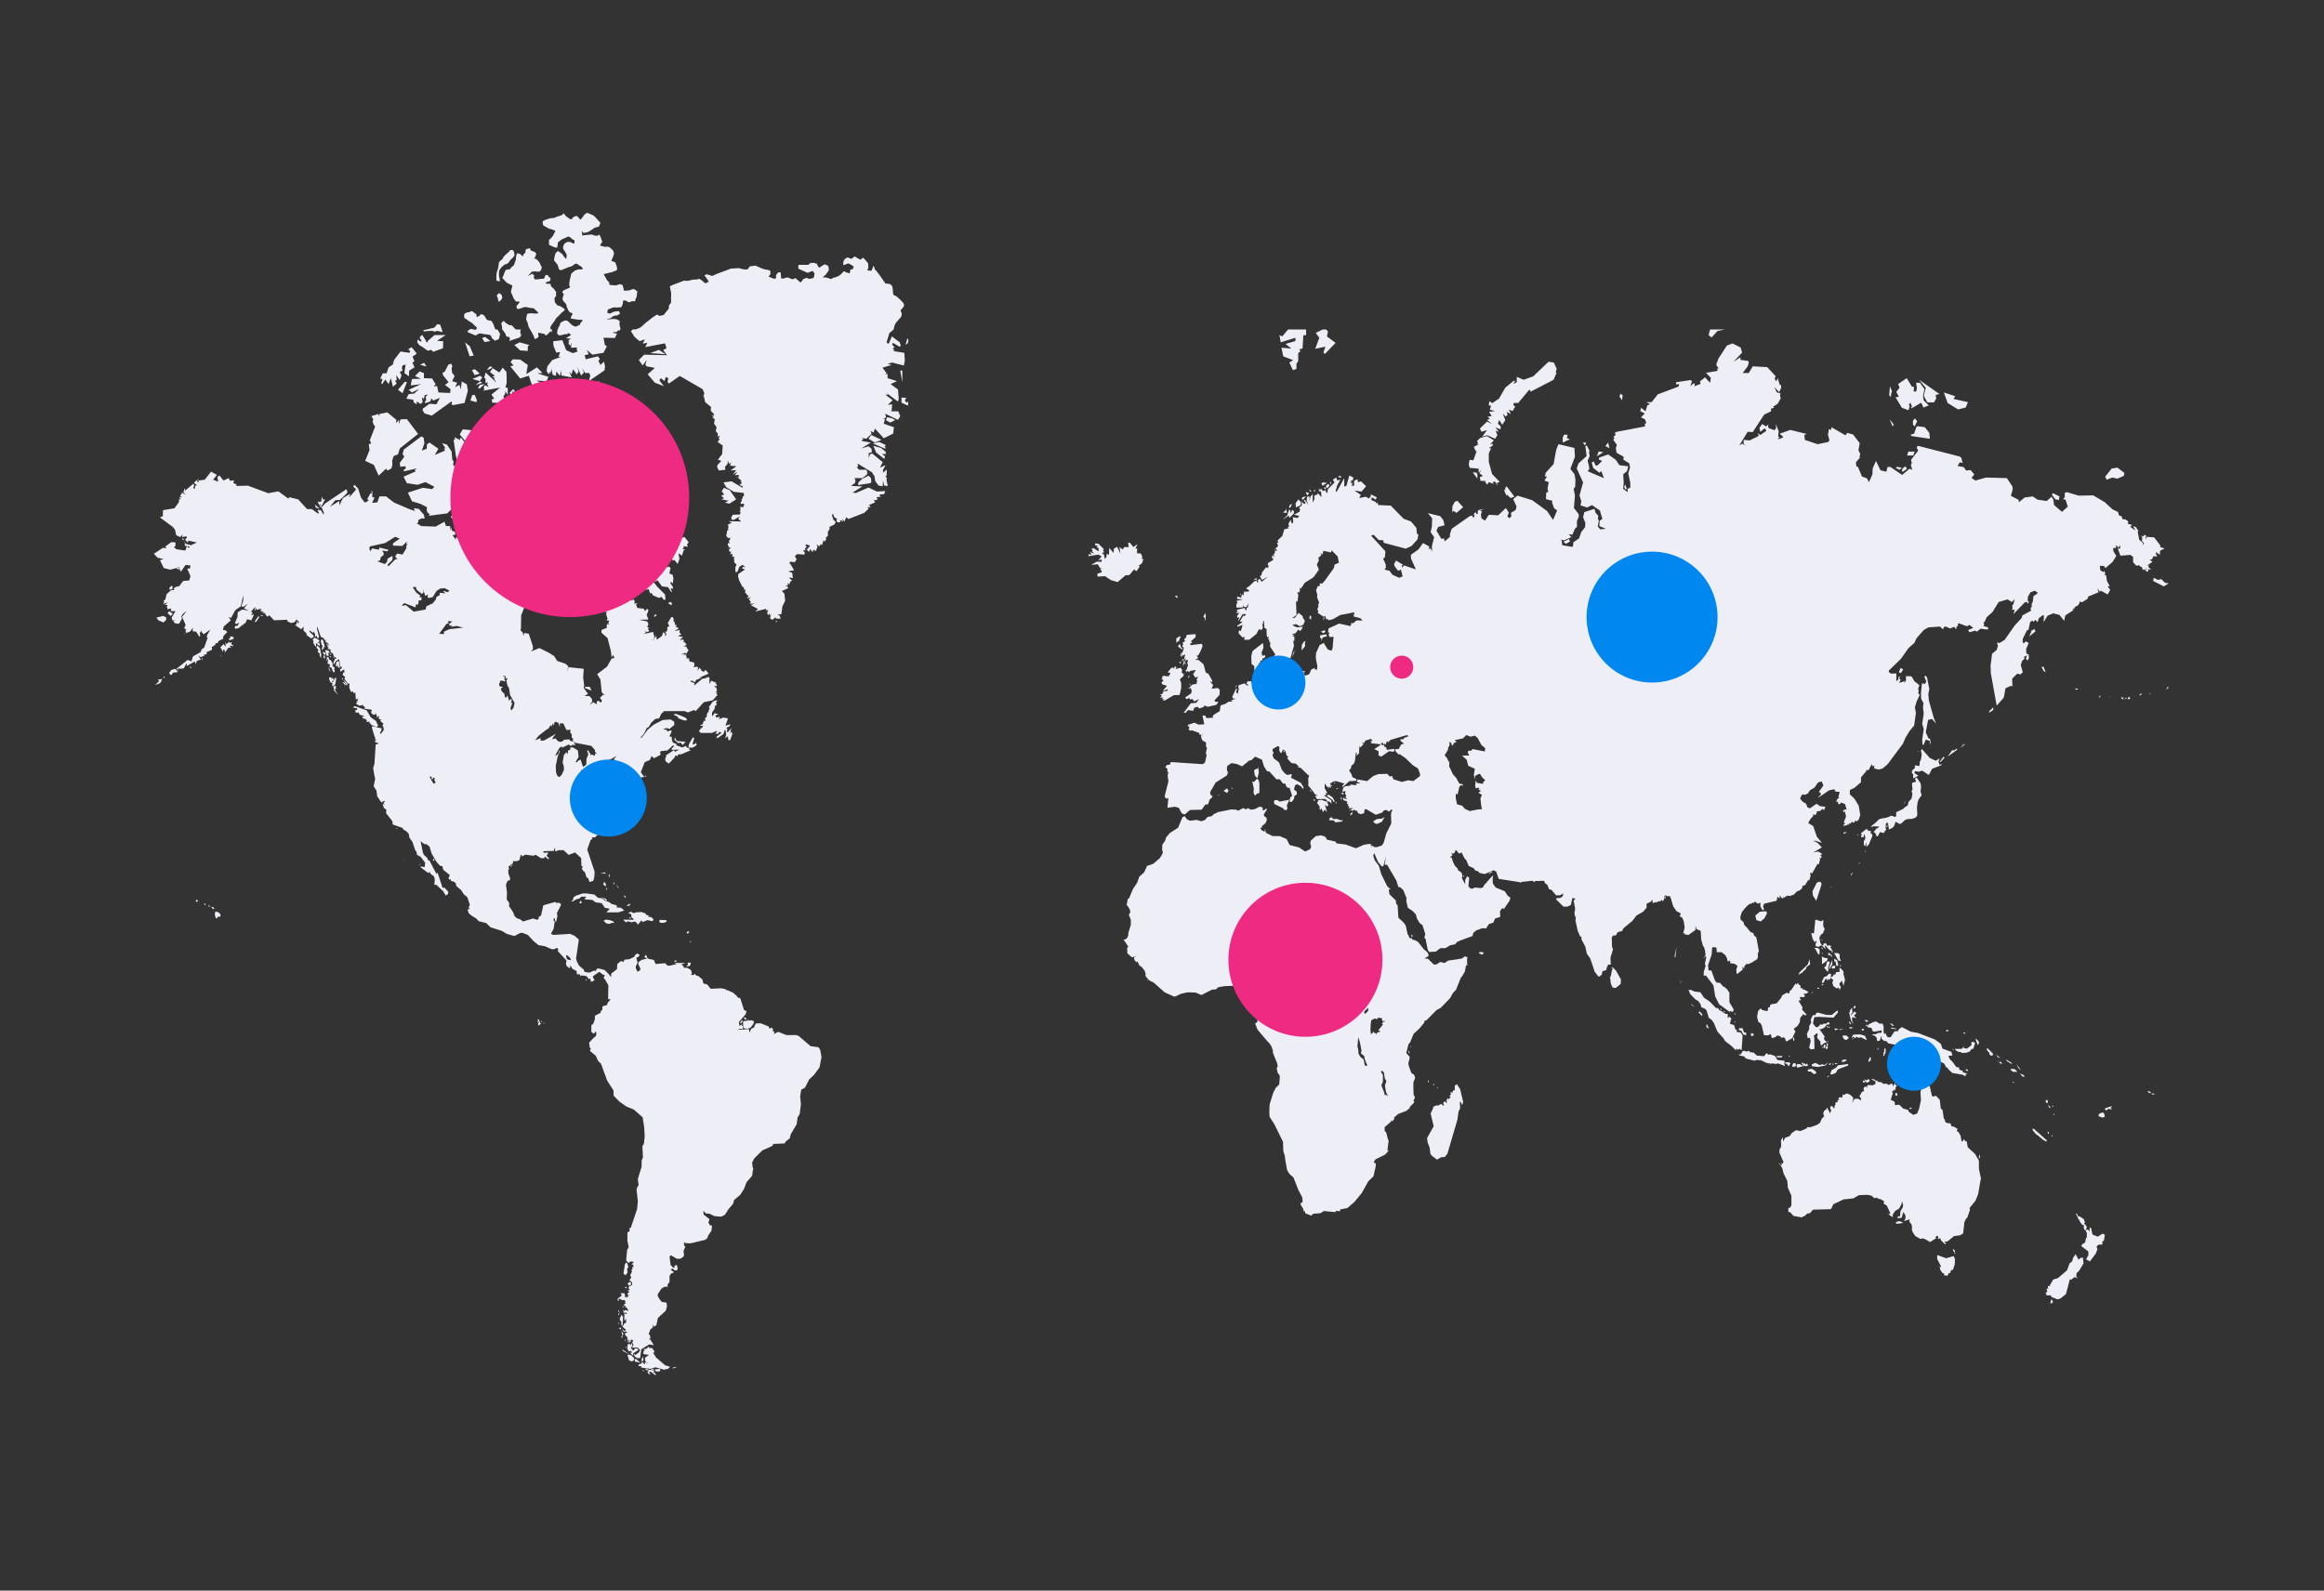 <svg xmlns="http://www.w3.org/2000/svg" width="241" height="165" fill="none"><rect width="100%" height="100%" fill="#333333" stroke="none"/><path fill="#EEEEF7" fill-rule="evenodd" d="m224.63 71.528.211-.364v.224l-.211.14zm-1.344-11.261.053-.335.448.223.342-.084.395.392.317.028v.056l-.448.279-1.107-.559zm-26.346 9.389.158-.364.263.14-.237.391-.21-.084.026-.084zm-20.155 29.702-.131-.028.105-.111.026.14zm-24.923-8.522-.079.167-.026-.195.105.028zm2.714-.391h.21l-.474.251.264-.251zm-8.247 6.538.053-.028.105.112.079.056h-.21l-.027-.14zm-.132 12.295-.131-.084v-.278l.131.362zm.159-.727-.027.168-.026-.28.053.112zm-15.15-22.522.027.112h-.131l.104-.112zm12.093-1.117.29-.168-.29.503-.5.224-.264-.085-.132-.195.369-.224.527-.055zm-3.109-.42-.158.084v-.167l.264-.196-.106.28zm-1.896-1.313-.106-.195-.606-.42.185-.14.421.278.211.392v.084h-.105v.001zm.131-1.872-.105-.084.132-.056-.027.14zm.053 1.872.132.056v.168l-.132-.224zm.263-1.425.027.028-.185.084.027-.112h.131zm-.263 3.548-.158-.196-.501-.027.106-.28h.21l.106.168.369-.028.474.167.158-.055-.053.167-.711.084zm.553-2.599.158.084-.105.196-.053-.28zm.237-.502.106.195-.343-.056.237-.14zm-1.897 1.789-.184.251-.158-.419-.105.196-.08-.084v-.278l-.263-.363.132-.28.316-.055.58.223.158.335-.158.14-.211-.195.211.782-.238-.253zm-1.185-1.006.132-.112.052.252-.184-.14zm-.369-1.034h.105l.106.224-.211-.224zm-2.688-4.134.106.224-.158-.084.052-.14zm.317 6.203h-.237l-.185-.196-.87-.419-.053-.223.053-.168.29-.028.264.167 1.001-.195-.263.586.053.28-.053.196zm-3.32-3.577-.079-.502.079-.112.29-.112.027-.196.105.587-.158.642-.264-.306zm-.079.671.29-.335.185.14.079.308v.95l-.079.14-.132-.028-.237.251-.158-.28.026-.474-.158-.727.184.055zm-2.187.727-.21-.113h.157l.053.112zm-.58.055.132.084-.158.28-.369-.224.395-.278v.14-.002zm-.975.615.132-.112-.052.14-.08-.028zm11.33-16.542-.474.167-.132.336v-.226l-.132-.111v-.224l.606-.112.132.17zm-.474-1.733.237-.28-.106.28h-.131zm.026 1.453-.184-.196.368-.111.079.167-.263.14zm-1.212-1.425-.184-.112.026-.277h.132l.026.39zm-1.001 3.213.026-.586.238-.363h.158l-.079.168.026.335-.369.446zm-.948.7.052-.392.211-.363-.263.754zm-.844.977.211.252-.211-.084v-.168zm-.553.67v.112l.027.168-.29-.084.026-.168.131.084-.079-.195.185.084zm-1.027-1.257-.053-.112.184.028v.28l.079-.224v-.084l.211-.14.158.448-.211.168.106.25-.158.03v.222l-.211-.055.026-.112-.263-.056-.079-.363-.106-.112.317-.168zm.237 1.258-.106-.364.158.084-.052.28zm-.501-.336.132-.028.184.084.079.196-.395-.084v-.168zm-.158.196-.052-.14.105-.167-.053.307zm-.527-.754.158-.029.29-.083.132.335-.026.168-.369.056-.185-.447zm-2.345 2.179-.237.251.132-.251h.105zm34.409-15.2.079.277-.421.224-.237-.224.579-.278zm5.823-5.646.158.447-.184.056-.08-.309.106-.194zm55.458 6.874-.028.42-.395-.309v.224l.132.251-.395-.028-.158.335h-.237l.29.252-.527.363.211.028-.132.112.316.308-.395-.056.105.056-.052.224-.211-.084.026-.363-.131.335-.053-.167-.158.083-.079-.28-.316-.167.052-.084-.184.056.053.056-.238-.056-.29-.335v-.559l-.29-.195-1.027.084-.264-.727.237-.028v-.335l-.211.28-.131-.252h-.079v.251l-.316.028.052.336.29.474-.369.587-.105.11-.659.56-.158-.224h-.421l.052.448.317.195.079-.14.131.335-.131.084.21.057.079.586.291.53-.211.029.263.363-.263.475-.711-.391-.106.111-.237-.363.106.42-1.081.446-.052.224-.581.363-.21-.083-.158.363-.422.251.026.168-.184-.056.027.195-.817.531-.106.56-.5-.616-.632-.167-.606.252-.396.67.027-.67-.079-.085-.448.336-.132.419-.237-.252-.185.224-.105-.14-.237.14-.184.838h-.132l-.447.895-.027.335.106.168.237-.224.29.168-.264.643.027.447.237.112.026.363-.158.28-.158-.252.132-.309-.343.168.079.168-.263.251-.132.42.211.754-.264.223-.316-.084-.527.531.027.81-.132-.084-.58.252-.185.978-.737.838-.606-3.378-.026-.782.158-1.23.474-.39.131-.448-.105-.308.29.027.501-.308 1.08-1.537.685-.726.079-.28.922-.503-.079-.223.132-.168v-.334l.105-.168.079-.614.396-.252.026-.111-.291-.196-.447.168-.264.475-.026.39.131.14-.105.168-.132-.195-.21.084-1.161 1.2.132-.474-.29.028.079-.196-.053-.195.158-.278.105-.447-.29.308-.448-.277-.922.277-.659 1.062-.58.503-.237.531h-.105l.079.252-.079.14.474.14.026.167-.131.056-.659-.084-.395.308-.158-.111-.606.167-.132-.223.527-.224-.395-.308-.263.14-.844-.31-.105.056.027.224-.185.056.053.196-.132.028-.132-.196-.421.168-.553-.224-.211.309-.29-.278-1.213.084-.474.28-.737.837-.238.503-.606.531-.787 1.114-1.238 1.202-.026.167.263.168.527-.028v.81l.211-.167v-.252l.237-.111-.158.195.158.224-.184.278.447-.112.132-.112-.026.252.184-.252v-.475l.58.028.291.503.527.42-.132.334.053.28-.053.195.158.196-.316.67-.185.615.106.587-.185 1.313-.474.559-.422.698-.263.615-1.581 2.123-.527.448-.395.112-.474-.112v-.335l-.158.139-.106-.252-.315.615h-.264l.026.14-.052.028-.501.586v.503l-.685.586-.474.224v.447l.473.449.448.726.158.978-.158.475-.184.168-.185-.056-.132.224-.21-.112-.185.224-.052-.112-.08.223-.052-.056.052-.112-.21.196-.343.056.027-.195.105.057.027-.14-.132-.056.237-.642-.132-.56-.105.14-.079-.195.29-.14.106.084-.185-.615-.448-.167-.026.14-.184.055-.079-.167.052-.112-.237.028.132-.309.211-.14-.106-.055.132-.531-.422-.028-.131-.252-.527.112-1.08.726-.08-.027.238-.168.052-.224-.21-.14.474-.67-.185-.42-.369.113-.368.53-.475.278-.211.336-.316.14-.263-.056-.184.308-.027.168.236.28.37.224.131.363.263.112.685-.475.369.251.553.056-.157.391-.08-.14h-.131l-.132.169-.422.083.027.112-.132.251-.237-.083-.026.223-.238.224-.263.447.527.335.369 1.09.527.642-.685-.223-.237.056.237.028.29.195.395.42-.896.53.501-.111.421.251-.263.251.184-.083v.251l-.184.028.052.14-.131.503-.132-.056-.606 1.062-.026-.168-.158.112.079.195-.158.531-.105-.055-.317.53-.29.084v.196l-.237.252v-.057l-.053.084-.263.084-.316.336-.474.167-.159-.084-.184.14-.026-.084-.08.112-.052.084-.105-.084h-.027l.027.112-.159.028-.237-.309v.335l-.237-.196-.079.42-1.291.308-.131.28.131.308-.184.084-.211-.391v-.392l-.263.112-.317-.223-.158.195-.026-.112-.132.112-.29.084-.395.391-.343.42-.158.502.026.28.316.279.053.251.317.336.342.42.29.11.079.252.237.196.264 1.425-.105.223v.42l-.08.195-.527.336-.342.167h-.263l-.211.28.026.195-.237-.195.079.279-.551.447-.106-.028-.026-.419.132-.363-.317-.224-.448-.056v-.28l-.237.112-.132-.418-.131-.252-.396-.309h-.5l-.026-.475-.343-.055-.105.083-.053.699-.369 1.09.053.558h.29l.369 1.034.184.224.343.028.342.391h.079l.343.308.21.336v.978l.448.754-.079.224-.184-.084-.185.084-1.08-.783-.395-.81-.184-1.146-.791-1.033-.212.055v-.419l.211-.671-.105-.083.158-.783-.158-.112.079-.084-.053-.474-.132-.448-.052.056-.211-.755-.053-.894-.448-.196-.079-.335-.027.447-.712.503-.395-.056v-.138l-.158.056.158-.643-.105-.67-.211-.448-.053.084-.158-.167.053-.112.079.084-.053-.252-.395-.196-.342-.502-.237-.783-.106-.28h-.316l-.132-.111-.132.167v.224l-.158.252-.131-.14-.158.168-.027-.056-.368.14-.08.027-.052-.14v.112l-.211.084-.079-.391-.105.224-.475.223v.419l-.368.42-.685.39-.422.56-.922.754-.132.28-.474.139-.185.335h-.29l-.131.224.026.95.105.251-.263.867.026.726h-.263l-.185.391v.165l-.421.14-.053.335-.211.196h-.158l-.368-.475-.475-1.397-.342-.475-.158-.727-.395-.754-.027-.335-.105.055-.079-.195-.185-.419-.237-1.09.053-.363h-.079l-.079-.391.079-.447-.158-.839.184-.223-.316-.056-.158.726-.369.168h-.395l-.738-.726-.026-.14.5-.056.185-.168.052-.28-.342.197h-.395l-.475-.56-.263-.083-.184-.475-.185-.084-.158-.309-.79.028-.106-.028-.078.14-.238-.14-1.054.112-.184.084-.079-.056-2.161-.335-.263-.754-.263-.14-.922.39-.552-.108-.08-.14-.368-.14-.159-.223-.5-.224-.263-.615-.185-.195-.29-.587-.264.112-.342-.391-.132.309-.105.083-.211-.056.106.224-.264.224.185.028.131.447.211.419.262.25.053.195.369.252.079.308-.053.252.343.642v-.447l.21-.391.211.168-.079.726v.224l.132.028.053.14h.263l.184-.113.686.056.237-.111v-.112l.843-.95.158-.14-.053.391.026.448.291.418.948.392.29.447.29.224-.105.335-.581.838-.131-.112-.132.14-.132.195.027.587-.527.167-.211.447-.422.112-.316.475-.395-.028-.606.224-.316.251-.079.335-1.37.504-.264.14-.182.222-.474.084-.527.309h-.527l-.474.363-.711.028-.132-.28-.21-1.062-.132-.14.105-.335-.079-.279-.211-.67-.316-.252-.263-.447-.106-.42-.316-.335-.527-.363-.158-.726.026-.28-.342-.838-.316-.28-.185-.027-.211-.671-.948-1.62-.263-.029.131-.838-.026.084-.237.895-.158.056-.395-.475-.396-.922-.105.28.158.474.422.559.263.895.606 1.23.343.308-.185.055.079.475.659.643.026.309.158.195.079 1.286.554.503.21.308.185.867.263.474.079.028.026-.167.159.28h.157l.396.195.606.782.316.252.132.195.052.252-.447.251.369.028.632.615.263-.028.395-.251.422.112.395-.252.975-.14.474-.084.29-.223.264.111-.053.252.027.42-.053.083.158.056-.237.028-.106.614-.29.503-.132.14-.5 1.257-.316.336-.316.559-.949.978-.448.251-1.054 1.062-.184.028-.026.196-.501.614-.606.559-.369.895-.158.168-.237.922.369.419-.158.699.079.308.237.643.29.196.106.308-.185.475v.615l.027.726h.052l.079.278-.158.28.079.055-.026.168-.422.42v.111l-.368.308-.817.309-.474.392.079.055-.211.336-.105-.14-.053.167-.659.56v.39l.158.169.211.809.052-.055-.133 1.081v.111l.105-.195-.026.195-.343.363-.975.476-.184.279.158.168.053-.14v.391l-.237 1.062-.527.503-.685 1.23-.79.95-.712.614-.737.14-.027.196-.395-.056-.079.139-1.186-.112-.368.224-.738.056-.211.196-.632-.252v-.195h-.158l-.026-.224-.291-.503.027-.168.105.028.079-.139-.026-.42-.421-.81-.501-1.285-.396-.336-.263-.419-.184-1.034-.053-.447-.158-.503-.026-.95-.896-1.817-.501-.782-.026-.447.026-.81.369-1.202.264-.531.369-.363.052-.643v-.278l-.21-.279-.106-.475.106-.195-.053-.309-.448-1.118v-.223l-.158-.447-.185-.28-.29-.308-.948-1.118-.264-.643.237-.167.027-.391.29.083-.263-.223.105-.112v-.14l-.105-.14.157-.502.159-.615-.211-.224.052-.196-.342-.027-.079-.252h-.158l-.053-.084-.079-.083-.079.223-.527-.111-.105.139-.343.111-.395-.335v-.335l-.237-.223-.079-.168-.316-.14-.738.028-.448.056-.342.084-.158.195-.422.028-1.107.56-.605-.252-.843-.028-.712.168-.58.279-.158-.028-.922-.419-1.132-1.006-.447-.224-.264-.279-.184-.252.079-.055-.106-.392-.316-.419-.237-.139-.211-.447-.105.111-.079-.111-.132-.14-.053-.28.317-.14-.527.14-.475-.419v-.363l-.026-.168.132-.14-.395-.614-.132-.056.369-.196.158-.308v-.25l.263-.865v-.503l-.21-.531.158-.251-.053-.28-.264-.447-.079.055.132-.726.132-.056.395-.95.448-.67.211-.615.5-.447.264-.559.026-.112.659-.223.685-.587.158-.25.158-.31-.079-.363.026-.475.29-.419.079-.308.395-.475.871-.559.448-1.09.237-.111.211.308.316.168.685-.084.526.14.369-.14.264-.308.448-.084.132-.168.5-.251 1.37-.278.527.028.184.112.527-.28.316.14.159-.14.316.168.421-.056.474-.252.317.057.026.279.105.056.291-.224.026.14-.316.503.079.195.211.14.026.252-.132.308-.369.309-.026.195-.132-.028v.084l.158.196.237.111.132-.055.106.251.131.028.501.252h.737l.712.308.316.615.975.251.632.42.501-.224.132-.28-.106-.335.052-.278.528-.475.553-.083.421.14.185.308.87.195.132.196.922.112 1.08.39.949-.418-.106.084.264-.084.421-.028.158.195-.158-.14-.026.056.132.084v.13l.052-.028v-.14l.211.169h.29l.501-.168.184-.28.264-.95.527-1.062-.027-.726v-.14l.027-.335.131-.14-.105-.111-.263.223-.317-.168-.21.056-.185.224-.659.223-1.001-.586-.158.028-.052.391-.343.112-.29-.112-.105-.28-.132.057-.132-.14-.263.14v-.112l-.316.084.448-.28-.501.029.105-.14-.158-.14.053-.14-.158-.056.053-.223-.448-.168.079-.28.105.168h.264l-.211-.167.105-.14-.131-.251.052-.252-.342.056.105-.391.211-.168.527-.056-.027-.111.581.055h.105l-.105-.14.105-.027.421-.056-.342-.084-.079-.112.105-.167.975.167.632-.53.527-.196.922-.028.264.28.237-.057.132.336.87.28.685-.169.526.084.581-.447.105-.084v-.222l-.211-.559-.527-.335-.237-.224-.553-.531-.58-.391-.132.028-.369-.42.106-.139h.29l.263-.475.29-.084-.395-.335.053-.112.342-.028-.026-.112.474-.168-.105-.139-.422.112-1.317.391-.237.251-.106-.14-.131.252v.168l-.106-.168-.105.14-.185-.28-.026.14-.158-.028.211.224.21-.028-.052.14.207.082.106.28.79-.112-.079.309-.5-.056-.791.559-.29-.112v-.447l-.448-.224.659-.419-.079-.084-.949-.111.106-.14-.211-.084h.316l-.184-.223-.606.195-.106.28-.21-.168.131.28-.316.308-.079-.168-.026.309-.027.475-.263.251.052-.251-.105-.112-.105.895-.106.277-.263.224-.053.28-.184.195.263.419.079.28.448.223-.105.168-.659.028-.711.642.026-.223.185-.168-.29-.084-.554-.167-.29.027-.395.252.316.28-.263-.112.105.28-.263-.196.026.223-.369-.363.053-.112-.132.028v.42l.29.53-.158-.056.027.224-.238.055.764.503.027.364-.212-.225-.369-.028.132-.111-.264-.14-.79.028-.211-.363h.211l-.026-.084-.185-.056-.29-.42-.474-.558h.08l-.026-.67.105-.31-.158-.083-.536-.524.098-.103-.098.103-.175-.174-.422-.14h.237l-.342-.308-.448-.056-.448-.503.131-.14-.184-.139-.105-.42-.158-.167-.106-.028-.184.364-.079-.028-.132-.252.026-.278-.052-.14h-.185l-.474.28v.224l.105.111-.105.28.105.335.554.419.29.755.29.363.263.195.448-.084.053.057-.105.308 1.027.53.29.476-.052.167-.237-.277-.369-.224-.237.14-.106.419.291.224v.308l-.237.112-.053.335-.238.309h-.184l-.026-.196.079-.308.184-.112-.29-.895-.106.084-.21-.168-.106-.308h-.236l-.343-.447h-.342l-.738-.81-.238-.029-.316-.502-.21-.699-.712-.309-.342.336-.29.084-.712.586-.58-.252-.527-.083-.421.28-.053.222.026.336.104.082-.131.363-1.161.727-.58 1.006.053.28.21.139-.052.112-.264.251-.158.475-.29.028-.369.53-1.212.029-.553.475-.316-.14-.291-.559-.421-.111-.764.111.105-1.005-.237.055-.158-.223.395-1.565-.079-.615.079-.39-.079.027-.053-.14.053-.14-.237-.25.158-.196.29-.029.132-.279 3.294.224.237-.168.184-.838-.105-.056.105-.615.158.224-.237-.392v-.419l-.342-.167-.132-.252-.053-.308.211-.028-.369-.056-.027-.168-.761-.277-.184.056-.184-.224.158-.028-.106-.113.106-.111-.211.027.026-.167.659-.224.421.196.607-.028-.185-.922.29.028.132.251.79-.056-.158-.028.053-.223.685-.42.079-.585.5-.168.343-.224.448-.027-.211-.113.5-.167-.29-.028-.079-.168.422-.894.105.167-.105.084v.196l.21.112-.026-.224.105-.309-.079-.028.027-.308.632-.196.184.196.237.028-.237-.224.106-.196.237-.028.158.028.053.196.184-.084.079.196-.026-.42.263-.083-.237-.447.184-.168-.184-.391v-.391l-.29-.224-.026-.81.131-.531 1.081-.838.052.502-.237.615h.132l-.079.196.369-.028v.168l-.185.167-.105-.056v.224l-.237.084.026.168h-.157l.052.111-.105.475.105.224h-.078l.158.056v.278l.105.14.501.027-.158.364h.369l.605-.476-.105.168.29-.112.633.586.157.084.053-.14-.158-.028.079-.083 1.476-.755.737-.055.053.167-.158-.056.158.392.448-.168.211-.475.395-.196-.079.14.263.084.053-.309v-.055l-.158-.867.026-.526.368-.81.422-.224.422.671.395.14.105-.278.053-.643.053-.53-.422.027-.105-.308.131-.112-.184-.084.053-.39 1.106-.504 1.133.251.079-.027.053-.336.132.112.421-.335.606.028-.237-.252-.659-.168-.079-.251.106.112v-.309l-.501.112-.922.168-.791.447-.447.111-.079-.166-.132.112-.132-.419-.157.112-.633-.42.079-.139-.105-.252.105-.223v-.363h.104l-.237-.643.027-.223-.132-.503.184-.42h.185l.026-.277h.263l.264-.308.922-1.286.079-.363.448-.196-.132-.642-.632-.643-.053.224-.79-.168-.106.391-.21-.167.105.223-.316.278.052.28-.208.42.211.531-.552.782-.922.587-.237.363-.158.251-.106-.167v.39l-.079.169-.184-.084.106.335-.079.699-.106-.084-.053.223.053 1.23-.474.335.316-.056.369-.503.474.391-.079.028.263.42-.158.39-.342.168-.448-.223-.369.111.501.224.685-.083-.159.083v.14l-.21.251-.184-.167-.291.39-.395.085.316.084-.237.083.211.14-.026.391-.106.028.08.475-.369 1.313-.791.084-.158.643h-.688l.106-.196-.264-.558.132-.056-.053-.168.158-.14-.553-.838.026-.448h-.105v-.251l-.158-.056.132-.167-.027-.084-.131.084-.079-.224-.027-.503.027-.14-.237-.14-.053-.726-.106.056.053.335-.158-.167.105.447-.131.28-.29-.085-.264.504-.738.586h-.526l.052-.309-.211.084-.421-.447.052-.308.185.084.184-.643-.527.195-.026-.111.553-.392-.29-.056.395-.642.053.14.211-.252h-.369l-.421.699-.027-.112.079-.112-.026-.195-.132.14-.053-.224.264-.363-.264.083-.105-.195.158.084v-.168l-.104-.081.843-.196.106.252.105-.056-.027-.196.291-.167-.159.056.106-.392-.264.42-.263-.029v-.223l-.105.28-.633.027-.026-.308.131-.252-.131-.14.711-.167-.606-.028-.026-.252.474.112-.053-.14.159-.251.131.224-.026-.252.053-.112-.106-.084.58-.028.027-.14-.317-.195.317-.195.525-.503.264-.112.079.224.105-.084-.079-.168.237-.14.185.309.632-.531-.606.335-.211-.39.185-.14v-.196l.447-.587.211.084.053-.28-.079-.055.026-.196.527-.308-.026-.252-.132.112.105-.391.185.251-.079-.363.105-.028.053-.334.184.084-.052-.251-.264.167.448-.474-.132-.28.185-.084-.106-.056.026-.167.449-.42.21-.698.58-.14h-.263l.184-.167-.079-.252.237-.419.132.391.132-.112-.027-.559.475.084.184-.223-.553-.112.606-.335-.027-.168.105.026-.158-.251.317-.28-.053-.14.079-.308.026.224.211.112.105-.112-.21-.309h.131l.396.503-.211-.419.053-.42.237-.027.026.503.053-.447.263-.309v.615l-.026.28.211-.364-.027-.252.053-.14.316-.111-.026-.168.395.476-.026-.587-.238-.055v-.28l.132.224.079-.224.211.28.316-.112-.053.14.211.195.027-.39.711-.728-.185-.279.343-.223.132.308.316-.112-.343.643-.158.559.106.084.79-1.425v.894l.237-.111.29-1.062.422.224-.053.279-.237.056.105.111-.158.14.29-.028-.158.28h.29v-.503l.343-.168.052.308.316-.083.528.503-.475.558-.738-.111.659.447-.158.335.659-.14.395.196.079-.224.079.028-.026-.251.632.308-.106.251-.395-.25-.079.277.501.223-.027.168.159-.14.105.28 1.291.056 1.344 1.369.763.278.554.67.053.587.158.111-.106.503-.606.67-.606.28-2.292-.614-.026-.252-.474-.028-.553-.559-.237.112 1.475 1.62-.053.615-.184.14.263.586.027.336-.132.223.501.112.316.419.685.309.368-.14-.184-.699-.29.112-.343-.447-.078-.252.21-.363.738.447-.158.084.053.196.184-.224 1.238.419-.501-1.118-.026-.39.817-.587.448-.643.659.364-.079.279.184-.112.184.336-.026-.56.237-.921-.368-.503.131-.615.026-.838-.448-.528 1.291.309.316.419.132.53-.659.168-.184.391.5.839.291-.028.052.308.554-.475v-.28l.184-.558 1.87-1.314.237-.056.158.251.105-.28-.105-.083.185-.252.158.224.105-.056-.026-.196.079-.17.58-.14-.395.196.185.084-.106.308.053.392.369.251.395-.615.975.056.79-.754.316.475-.158.391.211.196.211-.224-.053-.335.501-.309.079-.363-.343-.755.448-.363 1.528.475 1.528 1.118.632.922.422-.978-.316-.224-.211-.586.026-.195-.658-.168.026-.67.211-.084-.079-.336.132-.67-.448-.168.263-.42h-.211l.079-.39.817-.895.264-1.453.237-.615 1.66.391.052.922-.474 1.258.422.53.105.56-.026.754-.158.224.131.698-.105 1.285.5.643v.28l-.184.419v.615l-.211.195-.263.615-.396-.056.291.308-.765.336-.342-.084.106.111.052.475 1.002.168.105-.028.052-.447.58-.391.237-.67.396-.504.026-.447-.237-.586.131-.531 1.054-.335.106.391.29.335-.052.309.105.14-.105.67.263.28.58-.057-.685-.279.026-.53.29-.224-.263-.867-.817-.558-.5.251-.685-.224.079-.419-.185-.614.369-1.342-.659-1.453.185-.53.843-.755-.132-1.034.158-.056.29.587-.078.055.078.448-.21.475.158.67v.278l-.158.056.105.14 1.581.67-.267-.725-.211.167-.632-.503-.158-.559.21-.111.211.447.211-.056.448-.447-.343-.14.027-.195.948-.336.79.559.369.559.923.112-.132.503-.395.335.052.782-.052.727.474.335-.027-.335.29-.14v-.475l-.21-1.006.184-.615-.079-.419-.632-.39.052-.168-.026-.14-.711-.391-.079-.475.105-.364-.368-.503.131-.195-.131-.084.263-.28-.132-.167.237-.112 2.925-.559-.027-.28.158-.055-.131-.391-.422-.224.395-.391-.474-.251.105-.336.448.364.185-.615.29-.14-.395-.195h.553l.633-.81 2.16-.811.053-.252-.317.028v-.223l1.502-.224.158.112-.184.53.342-.308.132.056-.053.252.659-.252-.079-.251.527-.42.316.336.211.224.079-.504-.501-.53 1.186-.196v-.28l.132.056-.264-.419.237-.643.871-1.34.58-.224.843.419.158.53-.896.95.738-.474-.026.278.816.112.053.195-.105.364-.527.698h.632l.422-.698 1.501.083.871.95-.106.224.159.308.158-.335.211.699h.127l.026.28-.211.474-.5-.53.237.53.422.14-.08.14.08.363-.317.559-.474.308.105.112-.316.084v.28l-.711.335-1.185 1.816-.527-.028-.871 1.425.29-.196.369.196-.211-.196v-.279l.027-.112.606.056.843-.42.105-.111-.158-.251.316.223.632-.447-.184-.251-.448.363-.105-.391.29-.42.395.252.316-.252-.105.14.053.28.606.223.184-.195-.026-.448.29.755-.053.559.159.056-.211.167.157.028.449-.195-.395-.364 1.106-.39 1.686.418-.237.112.053.503 1.317.447 1.106-.223.132-.168-.158-.586.106-.587.21.084.053-.277 1.449.838.184-.252.607.168.684.895-.131.726.184.391-.079.336.053.056-.422.474.053.476.132-.056.448 1.061.527.196.184.392.369-.811.026-.615.342-.782.475.978.606.14.105-.475.291-.028 1.238.838.764-.643.29.112-.158-.503.105-.196-.079-.335.738-.95-.157-.338.131-.168 4.347 1.117.158.14.132.531-.29-.084-.237.391.632.112.263.363.448-.055.396.447-.291.363.396.28 1.106-.31 2.161.057.58.866.027.308-.185.67.817.42v.251l.606-.503.841-.111.501.335.949.14.5-.448.185.309.079.559.816.699.606-.532-.237-.726-.264-.056.185-.195v-.448l.211-.083 1.238.363 1.502-.028 1.185.698.817.755.185.082.395.196.079.335.29.112.08.28.342.055.237.168.026.14-.079.111.475.14-.185.196.554.391-.264-.447.264.056.29.419-.08.056.159.866.394.335-.025.252.131-.278-.211-.14.027-.475-.211-.111.343.055.052-.167.264.14-.106.139.053.168.079-.224.762.055.659.867-.053.14.474.139-.472.25zm-90.604 41.16-.474-.056-.105-.309-.212-.112h-.157l-.079.112.052.168.501.754.263-.195.237-.084-.026-.279zm7.798 10.701-.158-.838-.184-.586-.079.977.079.309.027.419.183.335.343.28.079.335.026.252.211.111.053-.111-.264-.671-.026-.252-.368-.308.078-.252zm.686-4.47-.396.391v.169l.08.084.316-.309v-.335zm1.369 8.047.317.81.026.224.132-.056.21.168-.21-.476-.106-.642.158-.475-.158-.224-.105-.67-.264-.196-.026.196.185.251v.727l-.159.363zm-1.053-6.734-.053.447-.027.586.053.392.185-.112.026-.168.184.196.106-.028.026.168.105-.196.369-.14-.237-.112.475-.586-.08-.112.08-.14.29-.139-.343.028-.052-.309-.395-.056-.106.168-.237-.084-.369.197zm11.803-28.25-.369-.308-.395-.727-.291-.251-.421.111-.474-.167-.317.336-.896.196.237.168-.237.084-.237.335-.158-.364-.185-.028.079.14-.052.364-.079-.057-.053.364-.342.558.263.309.184.42.053-.196-.026.615.395.838.079.084.237.251.343.615.316.056.079.166-.237-.056-.158.168-.186.81-.184-.112v.503l.132.615.527.14.29.335.501.224.843-.168.421-.028-.079-.391-.079-.727.158-.363-.369-.224.264-.195-.264-.14.106-.111-.106-.084-.263.084-.079-.28.079-.559.105.252.606.112.106-.084-.106-.056.263-.224-.342-.335-.184-.308-.132-.028-.395.223.026.391-.158-.502.106-.643-.686-.309-.158-.615-.474-.447h.738l-.158-.335.079-.168h.29l.132-.167 1.291.251-.027-.195h.079l-.051-.166zm65.575-27.942-.527-.112-.58.224-.158-.309.684-.866h.132l.448-.084.738.559-.079.309-.658.279zm-6.429 2.152-.369-.504.132-.139.658.335-.052.363-.369-.055zm-9.301-9.528-.79.196-1.08-.67-.395-1.09 1.186.39-.185.28 1.502.336-.238.558zm-3.055-.922-.238.392h-.684l-.369-.699.21-.81-.685-.839 2.108 1.481-.395.084.053.391zm-4.19 7.181.132-.111.501.111-.264.196-.369-.196zm.606.364.106-.309.29-.223.158.278-.421.28-.133-.026zm.554-1.649.158-.419.263.028.369-.028-.132.42h-.658zm.632-3.185-.026-.392.21-.277.238.308-.264.531-.158-.17zm1.211.25.474.586.054.615-1.897-.28-.105-.139.368-.112.264-.754h.263l.579.084zm-.5-4.61.474.67-.158.67.079.504.527.503-.554.223-.237-.503-1.001.587-.079-.084.132-.084-.158-.391-.132.084-.026.223.079-.028-.132.475-.685-.252-.659-1.09.343-.055-.264-.503.343-.447-.158-.363.896-.615.526.866.237.056-.052.447.263.028.079-.363-.079-.559h.396zm-3.163 3.8.317.363.131.196-.105.167-.343-.726zm.132-2.32-.158-.195.079-.922.211.53-.053.113-.079.475zm-18.574-6.175-.316-.25.158-.579h1.528l-.764.159-.606.67zm-9.564 6.092.158-.28.185.224-.079.475-.264-.42zm-1.16 4.806.132.586-.422-.224.29-.362zm-.975.922.474.084-.685.419.211-.503zm-1.659-.922h.342l-.105.308-.237-.308zm-2.082 0v-.503l.132-.309h.343l.025.084-.079.251.317.14-.738.337zm-5.928 5.309-.158-.391h.185l-.106-.112.185-.28.816 1.09-.395.14-.421-.391.026.223-.132-.28zm4.98-11.82-2.371 1.23-.132-.224-1.161 1.397h-.448l-.079.196.211.168-.263.475-.395-.14.21.447-.447-.224.105.28-.185.223-.316-.335.264.698-.316.476-.317-.503-.131.39.29.28-.027.309-.526-.196.369.447-.343-.111.184.447-.233.389-.817-.363-.527.14.501-.671-.581.167-.156-.334.738-.727.527.252-.527-.42.29-.111-.237-.224.422-.056-.264-.447.606-.083-.527-.14.132-.42h-.211l-.026-.195.079-.28.263.224.712-.475.658-1.145.896-.727.106.056-.159.28.343-.168v-.56l.711.31 1.001-.364 1.581-1.509.553.084.29.643-.105.391h.105l-.32.753zm-7.904 10.255-.474-.643h.342l.132.168v.475zm.29-4.22.711-.195.712.447-.396.42.29-.084-.026.223-.369.224.211.055-.237.504v.894l.342 1.258.791.81-.378.15-.124-.206-.237.112.132.167-.527-.195-.158.251-.237-.28.131-.083-.606-.028-.048-.392.317-.111-.369-.28.21-.363-.29.308v-.419l-.922-.084-.106-.335.079-.503.395.056.369-1.006-.106.084-.21-.475.474-.251-.131-.085.08-.056-.08-.224.313-.307zm1.765 4.89-.093-.152.172.04-.079.112zm-.158-.167.045-.018.02.033-.065-.015zm-4.426 2.822v.224l-.08-.224.027-.475.238-.445.264-.112.607.669-.685.586-.371-.223zm-11.672-3.632.106.223-.396-.112.29-.111zm-1.106.642.158.056-.026.224-.132-.28zm-.871.168.158-.112.422.056-.448.28-.132-.224zm.844.224-.159.195-.158.084-.053-.28.264-.195.106.196zm-.607.195h.185l.052.14-.105.028-.132-.168zm.132-13.86-.158-.139.211-.614-1.054.223.422-1.146-.369-.503.711-.354h.369l.184.214-.105.504.895.67-1.106 1.146zM136.34 50.74l.027.28-.132-.057.105-.223zm-.58 0 .105.111.158.14h-.184l-.079-.251zm-.185.67-.184-.363.369.084-.185.28zm-.58.392.053-.224.395-.084-.316.335-.132-.027zm-.606.335.264-.335.263.308-.053.309-.5.223.026-.251-.053-.056.053-.198zm-.922 1.062-.421-.028.29-.252v-.223l.131.503zm.184-.56.106-.25.237-.14-.185.419-.158-.028zm.527.364v.251l-.474.475-.053-.25-.632.418.475-.447.21-.643.132.28v.196l.158-.392.184.112zm.896-16.849-.343.084.132.195-.237.196v.81l-.184.309v.53l-.369.113-.369-.783.395-.251-1.027-.391-.185-.895 1.028.084-.606-.475 1.027-.309v-.335l-1.527.475-.132-.754.29.139.605-.717h1.871v.578l-.29.027-.079 1.37zm-4.821 23.807.132.14-.396.055.264-.195zm-1.66 1.648.105-.028-.052.168-.053-.14zm-5.164 9.472-.132-.196.237.196h-.105zm-.105-1.062v.223l-.159.084.159-.307zm-.396-1.006-.052-.252h.079l-.027.252zm3.01 3.633.079.14.342.028-.237.309-.896.195-.316-.14-.105.168-.448.14-.158-.168-.342.084-.132.336-.527-.084-.237.28h-.212l.738-.98.58-.055.264-.391-.474.252-.211-.252-.237.056-.079-.168-.29.14-.132-.196.58-.39.106-.225-.106-.363-.29.084.474-.447.448-.056-.053-.084.106-.251-.106-.028.159-.42-.264.14-.237-.363.29-.447-.632.112-.053.14-.211-.168-.079.168-.105-.252h.105l.159-.503-.08-.223.08-.224-.132-.112-.158.168.052-.335-.158.195.079.252-.237.42.264-1.258-.238.14-.237-.252.185-.056.158-.53-.158-.085v-.168h.079l-.053-.277.264-.14-.106-.14.053-.14.105-.028.106-.335.843-.083.079.027v.28l-.501.447.158.112-.237.14.053.139 1.185-.14.053.28-.237.558-.211.364-.158.028.158.251-.316.196h.343l.527.447.237.866.263.112.395.698v.196l-.263-.112.369.392-.159.388.632-.084.211.196-.027.53-.526.56zm-1.028-8.242.053-.309-.184-.084.184-.419.079.252-.026.419-.106.14zm-2.318 2.961-.448-.308.211-.28.132.42.157.027-.052.141zm-.264-.95-.342.252v-.447l.395-.251.026.222-.131.113.052.111zm-.237-4.638v.28l-.263-.224.263-.056zm.685 6.594-.263.28.131-.28h.132zm-.5.391.131-.167.08.223-.211-.056zm.368-.67h-.159l-.105-.196.105-.028.159.224zm-.632 1.118-.105.195.527-.14.158.224-.053.28.237.167-.026.084-.079-.14.079.224-.316.278-.079.111.132.336v.558l-.159.7-.606.027-.895.53-.237.029.105-.196-.29.084.237-.196h-.342l.21-.195-.237-.112.237-.056.158-.28.448-.083-.079-.14-.474.196.448-.56-.474-.139-.106-.195.237-.224-.263-.167h.132l-.027-.14.079-.168.606.056.185-.335-.29-.084.342-.42.263-.11.027.25.105-.335.185.086zm-3.583-10.786-.369.278.132.056-.342.503-.238-.196-.5.586-.395.028-.817.699-.685-.196-.632-.42-.764.056-.027-.308.448-.14v-.22l-.158.056.158-.335-.132.112-.263-.447-.685.056.58-.336.474.028.053-.252-.369.084.343-.39-.343-.197-1.054.168.08-.223.29.084-.185-.309.448.195-.263-.277.105-.028-.132-.224.211-.028-.079-.084.606.392v-.336l-.237-.14.211-.083-.343-.084.026-.196.343.056.553.56-.105.11.131.196-.237.084.211.168.106.475.158-.252.026-.308.237.112.026-.726.448.53.027-.447.342-.195.343.726-.106-.698.343.251.158-.251h.474l-.079-.42.158-.055.395.475.422-.309-.211.475.185-.028-.027.504.395.027.158.309-.052.223.158.056-.133.42zM93.489 41.77v-.53l.501.028-.158.251.158.251.211-.111-.053.419-.658-.308zm.422-6.007.185-.671.105.14-.053.363-.237.168zm-.342 2.794v1.09l-.211-1.173.158-.084.053.167zm-1.686 5.03.105-.31.527.112.316.196-.527.252-.421-.25zm-.422 3.52.316.224-.079.277-.843-.67-.29-.699.79.224.475.39.052.224-.42.03zm-1.397-1.593.29-.391 1.054.503-.685.28-.659-.392zm1.66 1.006-1.212-.531.685-.14.685.336-.158.111.158.196-.158.028zm-2.714 3.52.422-.39.659-.31.237.279.026.391-.105.112-1.265.195.026-.276zM67.433 36.629l.896-.336.685.447-1.581-.111zm25.082.978-.475.14.422.111-.949.278.448.615-.263.084.342-.028v.419l.975.308-.659.309.764.559.08.95-.08.308-1.185-.895.158.196-.29-.028.764.586-.5.475.447-.055-.052.67-.106.056h.79l.211.503-.237.39-1.317-.642.079.392-.316.14h.21l-.131.502 1.053.364-.078.67-.975.475-.922-1.006-.132.42-.29-.169.079.309-.553.501-.527-.112.237.112-.21.224.974.167-.975.615.738-.224.316.252.027.363-.369.112.053.084v.419l.133-.419.237-.056 1.08.895-.29.56.58-.252-.263.502v.28l.395-.335-.027.642-.132.083.158.112-.026.309.131.559-.368-.028-.132-.531-.026.586-.422-.056-.343-.447-.105-.559-.263-.39-1.476-.895.053.335-.158.028.263.278h.764l.132.419-.132-.112.08.169-.5.391h-.818l.106.28-.08.251-.395.278 1.186.056-1.027.642.367.03 1.291-.559.87.42.87-.057-.131.336h-.395l-.08.111.159.14-.474.056.105.14-.053.168-.316-.029.132.252-.632.28.184.223h-.342l.105.168-.448.419-1.633.642-.237-.195-.159.447-.263-.278.132.309-.29-.168-.08.112.106.111h-.369l-.105-.251.105-.084-.316-.196-.132-.363-.105.168.158.475.237.196-.132.279-.527.252.027.223-.184.28v.419l-.212.195.027.196-.158.223-.105-.167-.159.53-.158-.111-.105.251-.29-.224.079.28-.184.42-.238-.169-.079.28-.29-.363v.251l-.105-.056.053.168-.264-.252.343-.419-.37-.14-.131.084.158.168-.185.168.053.223-.184-.084-.026.168.157.112-.078.223-.738-.055-.237.223.184.309-.184.308-.5-.055-.054.223h.08l.395.67-.606.112.421.168.053.53-.421-.055.342.309-.21.14-.027.25-.21-.11v.25l.105.056-.37-.084.238.168.105.112-.132.056-.553.251.264.28.079.726-.29.587-.106.81-.395.028.237.14.079.308-.5-.028-.027-.14-.316.28-.264-.168.132-.419-.158.14-.026-.252-.132.224-.106-.252.159-.28-.211.14.131-.167-.21.028.026-.14-1.132.28.29-.252-.763-.419.421-.14h-.527l.132-.168-.21-.277.21-.224-.316.112-.08-.112.185-.056-.395-.447.053-.335-.132.111-.053-.308-.131-.028-.396-.782.053-.14-.105.028v-.447l.711-.475-.316-.112.105-.167.262.047-.316-.251-.316.195-.21.531-.211.028v-.53l.131-.224-.263-.28.025-.333h-.132l.184-.168-.263-.083v-.309l-.237.112.158-.363-.158.111-.132-.251.237-.224h-.316l.132-.111-.159-.112.027-.252.21.028-.13-.167.183-.392h-.29l-.158-.223.106-.53.184-.14-.158-.029.105-.14-.052-.334.395-.168-.316-.168 1.29.028-.316-.278.185-.251-.632.363-.238-.028-.026-.252.158-.251.738-.028.08-.28-.159-.027.132-.112-.027-.391.37.084-.08-.112.132-.112-.053-.168-.316.029v-.224l.132-.084-.053-.196.132-.084-.027-.167.158-.084-.026-.309-1.027-.111-.788-.477-.29-.503.84-.112 1.134.67v-.223l-.185.028-.158-.223.158.083.106-.223-.158-.112.158-.056-.58-.447.263.14v-.309l-.395.056.263-.391-.474.335.343-.503-.58.056.605-.447-.658-.056.105-.363-.184.196-.159-.364v.309l-.29.363.053.278-.685.084-.158-.309-.026-.167.079-.14.369-.391-.37-.112.448-.586.053-.895-.527-.363.211-.28-.105-.111.131-.28-.237.112.027-.309-.211-.251.08-.419-.265-.363.08-.476-.238-.139.158-.168-.263-.028.316-.112-.395-.419.026-.39-.606-.504-.131-.614-.08.111.132-.419-.184-.419-2.371-1.37-1.107.783-.158-.14.08-.419-.264-.111-.132.419-.395-.309-.132.252.474.586-.948-.363-.738-.866.738-.67-.896-.168-.079-.196.132-.447-.422.559-.395-.56.553-.558 2.372.056-.396-.53.343-.197-.158-.503-2.055.392.237-.447-.5.083.236-.447-.553.196-.527-.447-.369-.587.185-.185h.319l.037-.028s.244-.077.415-.154c.204-.161.4-.334.585-.518.098-.051.66-.517.66-.517s.39-.259.487-.31a.278.278 0 0 1 .137.032c.042.023.08.056.107.097l.464-.104.537-.672v-.255a.58.58 0 0 1 .17-.259c.098-.052.05-.517.05-.517l.023-.544-.145-.724.269-.13 1.218-.465c.203.041.411.033.61-.026.213-.07.436-.096.658-.078l.293-.077c.141.065.273.152.39.259a.967.967 0 0 0 .269.207l.341-.182-.464-.672.268-.078c.166.042.329.093.488.154a.397.397 0 0 0 .293-.103l.39-.154.976-.363.293-.13.878-.05.269.077.39.078.268-.052.195-.285.586-.078.707.31c.136.047.274.082.415.105.14.022.28.057.415.103l.024.362-.195.259.317.13c.127.072.272.1.415.077a.412.412 0 0 0 .024-.337l.244-.31h.244c.027.171.043.344.049.517 0 .207.293.104.293.104l.365-.104.537.207.293-.129.537.466.292-.363s.415-.207.465-.077c.05.13.609-.052.609-.052l.085-.45-.207-.274-.513.207-.975-.44.024-.388h1l.268-.207h.367l.292.104c.036.136.103.26.195.362.093.088.122-.026.122-.026l.44-.285.34.104.099.18.024.337-.293.414-.341.31.414.026.465.155.243-.155.195-.026.366-.154.342-.284.17-.208.245.13.365.104.074-.39.244-.051.097-.26-.244-.18-.317-.154s-.366.129-.464.18c-.098.052-.049-.361-.049-.361l.145-.285.293-.154.39.154.342-.259.244.154.342.181a.548.548 0 0 0 .244-.18c.048-.104.414.387.414.387l.145.155.025.466-.098.284.415.052c.09-.173.164-.355.22-.544.065.122.114.253.144.389l.171.18.317.415.293.414.317.465c.203-.017.406.028.586.13.17.154.17.414.195.802.024.388.244.258.415.44.237.194.457.41.658.647.171.26 0 .44-.195.648-.195.208-.024.155.025.466a.61.61 0 0 1-.057.294.57.57 0 0 1-.188.224c-.07.104-.152.2-.243.284a1.303 1.303 0 0 0-.318.699c0 .152-.277.346-.491.51l.016.003-.29.95.21.167.343-.782.817.614.105.364-.132.084-.685-.392-.079.168.264.308-.211.112.209.196-.185.056 1.186.195.053.81-.106.504-1.21-.31zm-26.569-6.664c-.097.077.024.361-.244.308-.268-.053-.464.207-.61.052-.144-.155-.489-.18-.487-.052a.997.997 0 0 1-.098.466.187.187 0 0 1-.067.121.163.163 0 0 1-.128.033c-.162.02-.325.029-.488.026a.555.555 0 0 0-.317.026l-.464.181s-.122.362 0 .388a.475.475 0 0 0 .439-.077 1.28 1.28 0 0 1 .585-.13s.171-.026.171.078.122.233-.049.259c-.17.026-.122.13-.244.103a.992.992 0 0 0-.292.052c-.098 0-.22.207-.44.259-.22.051-.39.129-.243.103a7.78 7.78 0 0 1 .707-.051c.107.008.213.026.317.051l.268.155-.024.31s.024.181.049.284c.024.104.145.363-.098.389a.783.783 0 0 0-.137.028l-.097.14h-.227c-.01.005-.017.01-.027.013-.035.012-.104.03-.19.049l.47.106-.21.447-1.186-.027.132.726.21.168-.342.67-1.16.196-.58-.503.21.447-.421.112.105.419 1.265-.309.21.28-.158.196.211.419.369-.336.105.475-.05.425-1.554 1.062-.026-.168.105-.335-.105-.28h-.422l-.342-.503.21.447-.29.309-.421-.922.158.503-.184.308-.396-.53-.158.53-.263-.308.29.615-1.08-.196v-.532l-.158.559-.37-.447-.026.419-.131.028-.237-.14-.08-.643-.052.615-.053-.335-.21.363-.211-.363.079-.475.5-.643.896-.335-.237-.028.158-.475-.395.056-.29-.699-.027-.475.949-.112.395 1.035.685.308.5-.167-.105-.224.053-.196-.633.028.053-.559-.132.364-.184-.252.079-.277h-.158l.342-.224-.527-.028.537-.352-.107-.098a1.653 1.653 0 0 0-.215-.104l-.029.107-.348.026a1.13 1.13 0 0 1-.406.1.278.278 0 0 1-.183-.021.302.302 0 0 1-.135-.133c-.048-.154-.024-.154-.024-.154l.036-.141-.02-.14h.054v-.003l.073-.26a.441.441 0 0 0 .147-.258.36.36 0 0 1 .122-.233l.365-.18a.541.541 0 0 1 .367.077c.146.156.301.303.464.44l.341.129c.134-.132.44-.154.44-.285a.289.289 0 0 1 .048-.122.268.268 0 0 1 .096-.084l.123-.233s-.465 0-.586-.026c-.121-.026-.317-.052-.488-.078-.17-.026-.22-.051-.122-.233.098-.181.196-.362.074-.362a.71.71 0 0 1-.318-.181l-.195-.388-.073-.31a.884.884 0 0 0-.145-.207.787.787 0 0 1-.244-.337c.005-.143.038-.285.098-.414l.023-.166s-.243-.144-.072-.3c.17-.155.732-.284.732-.413 0-.13-.098.03-.086-.282.014-.22.051-.438.11-.65l.098-.44.39-.336.366-.103s.512.026.44-.104a.867.867 0 0 0-.318-.285c-.122-.077-.293-.207-.293-.207a.45.45 0 0 0-.317.104.81.81 0 0 1-.464.233c-.257.088-.51.192-.756.31a.287.287 0 0 1-.187.007.305.305 0 0 1-.155-.11 2.442 2.442 0 0 0-.122-.414 5.077 5.077 0 0 0-.366-.466 2.77 2.77 0 0 1 .171-.776l.22-.207s.512.31.536.44c.089.152.205.284.342.388l.049-.414-.171-.337a1.768 1.768 0 0 1-.22-.362.897.897 0 0 1 .122-.414.536.536 0 0 1 .22-.18.58.58 0 0 1 .464-.027c.097.052.317.155.317.155a.367.367 0 0 0 .073-.31c-.073-.104-.268-.155-.341-.26a.76.76 0 0 0-.293-.18l-.708.31-.39.31s0 .518-.122.544a1.234 1.234 0 0 1-.464-.155l-.317-.129-.025-.517c.172-.127.32-.284.44-.466.097-.207.243-.466.243-.466a1.761 1.761 0 0 0-.658-.233l-.586-.336a.571.571 0 0 1-.073-.414c.073-.154.903-.388 1.025-.362a.42.42 0 0 0 .292-.078c.122-.051.683-.233.683-.233l.171-.18.22.284.464.336.22-.051s-.074-.104.22-.233c.292-.13.34.026.34.026l.27.31.243-.285.195-.284.268-.154.61.258.17.13.586.647-.145.389-.464.129a6.38 6.38 0 0 1-.66.44c-.097.025-.463.103-.463.103l-.196-.207.05.466.341-.052.658-.052.269.104.341.026a.189.189 0 0 1 .06-.072.174.174 0 0 1 .086-.032c.097 0 .317.75.317.75a2.582 2.582 0 0 0-.244.363l.365.103a.311.311 0 0 0 .244.026.793.793 0 0 1 .39.052l.367.336.097.285a2.74 2.74 0 0 1-.17.543.713.713 0 0 0-.098.259l.39.13s.318.724.145.827c-.207.109-.426.19-.652.243-.177.042-.69.171-.69.171l.367.648.194.181.05.285.658.052.39-.13.293.078.122.414s-.025.207.098.18c.197.006.395-.014.588-.06a1.14 1.14 0 0 1 .39-.104l.342.232-.049.337a.697.697 0 0 1-.097.389zm-9.977-2.795c-.074.13-.122-.051-.22.026-.097.077-.122-.026-.122-.026l-.464.026-.415.44a2.02 2.02 0 0 0 .366-.181c.098-.078.122.052.22.078.097.025.048.103.024.206a.42.42 0 0 0 .098.26h.292s.317-.053.415-.053c.09-.003.18-.012.268-.026.035-.106.076-.21.122-.31.073-.154.049-.052.17-.052.04.006.077.024.107.051.03.028.053.064.065.104a.705.705 0 0 1 .195.206.388.388 0 0 1-.098.285.672.672 0 0 0-.366.13c-.17.13.22.13.39.13.172 0 .05.076.098.18.055.11.14.2.244.259.098.052.171.285.269.336.097.051.024.259.024.259l.024.233-.17.18v.182l.048.31.244.285c.086.04.176.066.269.078.151.085.298.18.439.284.097.026.024.181.024.181l-.293.233-.244.259-.341.336-.145.259s-.244.31-.317.44c-.073.129-.123.207-.123.207l.032.235h.166l-.08.326-.093-.166-.073.096-.269.285-.17.078-.117-.155-.624-.129a.103.103 0 0 0-.015.026.312.312 0 0 0 .05.31l-.098.181-.317.154-.123-.361-.195-.363-.317-.543-.122-.466-.073-.154-.073-.207.073-.336.024-.181c.135-.046.274-.073.415-.078.195 0 .761.113.756-.078l-.488-.44-.439-.051-.317-.078-.268.026s-.342.13-.44.154a.863.863 0 0 1-.268 0l-.048-.284.145-.155.21-.27a.842.842 0 0 0-.406-.04l-.244-.336-.17-.414a.57.57 0 0 1-.099-.363c.05-.13.145-.543.145-.543l-.609-.31-.439-.492.17-.362s.123-.492.294-.492c.17 0 .17-.026.268-.026s.22-.284.366-.336c.146-.052.22-.492.293-.621a2.41 2.41 0 0 0 .048-.44 1.71 1.71 0 0 1 .122-.285l.171.052a.6.6 0 0 1 .317.233c.073.154.171-.181.171-.181l.177-.16a1.145 1.145 0 0 1 .018-.228c.025-.181.145-.13.341-.207.197-.078.098.13.22.207.069.045.142.08.22.104a.37.37 0 0 1 .17.065.4.4 0 0 1 .123.141c.073.181-.025.155-.074.363a.261.261 0 0 1-.074.124.236.236 0 0 1-.127.06c-.051.005-.091.011-.091.011a.47.47 0 0 0 .091-.01.694.694 0 0 1 .275.021c.1.072.19.16.268.259a.65.65 0 0 1 .195.362c.057.057.1.128.122.207.049.207-.024.078-.049.285-.024.207-.071.052-.144.182zm-3.196-.956c-.049.154-.465.259-.465.259l-.341.31-.195.285-.025.233c-.013.155-.005.312.025.465.044.15.06.309.049.466l-.22-.078-.122-.026a4.965 4.965 0 0 1 .024-.827c.05-.104.188-.604.188-.604 0-.173.027-.345.08-.509.08-.09.17-.168.27-.233a.824.824 0 0 0 .17-.285c.145-.157.3-.304.464-.44a.818.818 0 0 0 .22-.258 1.01 1.01 0 0 1 .292 0c.122.026.17.543.17.543l-.194.26c-.153.12-.285.269-.39.438v.001zm-.91 7.454-.132.53-.395.169-.343-.28-.05-.211-.145-.107a3.293 3.293 0 0 0-.513-.078 1.173 1.173 0 0 1-.366-.078.59.59 0 0 0-.317.052c-.17.078-.244.207-.439.104a3.748 3.748 0 0 0-.415-.181 2.909 2.909 0 0 1-.292-.155s.268-.336.439-.284c.136.036.275.062.414.077a.135.135 0 0 0 .1-.061.154.154 0 0 0 .022-.12c0-.18.05 0-.195-.233a2.136 2.136 0 0 0-.439-.388 1.097 1.097 0 0 1-.317-.207c-.145-.13-.317-.13-.342-.31a.857.857 0 0 1 .025-.337l.244-.129.317-.052a.232.232 0 0 1 .11-.077.22.22 0 0 1 .134 0 .68.68 0 0 1 .268.233s.074-.052.145.077c.072.13 0 .363.122.259.122-.104.22-.026.244-.13a.234.234 0 0 1 .07-.087.216.216 0 0 1 .1-.042c.131.016.252.08.342.181.046.102.103.198.171.285 0 0-.024.078.195.154.22.077.22-.052.39.154.116.162.2.346.244.544.048.081.085.17.111.261h.228l.264.467zm-3.347 5.896-.342 1.257-1.185.224-.211-.084.105-.112-.053-.196-2.055 1.481-.737-.223-.211-.309.026-.196.685-.503.712.057.368-.671-.685.28-.21-.224-.08.308-.526.196-.08-.112.159-.224-.053-.335.237-.223-.342.056-.08.39-.21-.167.079.503-.21.196-.396-.28v.309l-.316-.196-.053-.28-.711-.111.237-.475.58-.056.5-.475-.737.363-.342-.28 1.29-.586-1.08.14.132-.67.949-.029-.633-.28.474-.474.448.168v.53l.843.029.37.586-.185.251.342-.056.132.67 1.212.057.053-.391-.58-.448.368-.28-.553-.697-.08-.28.238-.112.369-.726.29-.112.132.28-.08.195.053.475.264.335-.264.531.527.168-.21.447.447-.224.132.475.105-.838.527.309.105.669zm-4.294-2.515-.658-.196.422-.196.236.392zm1.74-2.627-.027.727-1.001.363-.265-.225-.043.06-.269.052s-.244-.155-.366-.259a3.84 3.84 0 0 0-.464-.285l-.244-.284a.638.638 0 0 1 .024-.285c.05-.103.122.078.244.13a.268.268 0 0 0 .19 0l-.232-.386.264-.278.421.643-.066.053c.045.007.09.022.13.046.033.02.069.036.106.046l-.011-.145.71-.615h1.161l-.895.587.633.055zm-.629-1.067c-.145 0-.317.129-.415.026-.097-.104-.268 0-.39-.026-.18-.002-.36.015-.537.051l-.122-.129.748-.16c.105-.038.215-.063.326-.073a.65.65 0 0 0 .292-.285.256.256 0 0 1 .076-.07.239.239 0 0 1 .095-.033.94.94 0 0 1 .244.052l.145.414.098.362-.195-.052a1.413 1.413 0 0 0-.365-.078zm-2.348 3.135-.211.14.21.502-.554.335-.026.586-.474-.335.132-.867-.29.056-.106.252.08.308-.29.14.184.363-.185.475-.368-.503.052.475-.158.112.158.28-.395.335-.21-.895-.238.615-.342-.475-.317.475-.105-.084.132-.447-.237-.028.263-.559h.396l.21-.614.527-.364-.079-.028.132-.391.659-.866.922.14.079-.168-.21-.196.368-.223.527.67-.448.309.212.475zm-1.002 2.124.211.055-.448 1.146-.474-.363.711-.838zm-1.818 3.185.949.782-.053.336.316-.336-.026.447.184-.503.659-.028 1.16 1.537-1.897 1.509-.184.615-.448.168-.158.503.026.419-.105.363-.395.223-.16-.196-.765.727-.5-1.118-.896-.419.448-1.118-.079-.614.264-.085-.159-.308.554-1.425-.185-.28-.079-.277.08-.196-.212-.335.738-.224.105.278v-.278l.818-.167zm29.482 20.006-.37-.195.238-.168.158.14-.026.223zm-1.581 1.062-.237.168.026-.196.21-.111v.14zm-1.661-2.683.342.14-.132.084-.21-.224zm-1.792-6.594-.184-.336.237-.195.421.475-.474.056zm-.448-.643.106.309-.027.698-.29.364h-.683l-.158-.42.053-.419.448-.67.551.138zm-2.687-2.403.132-.028.421.084-.342.196v.223l-.211-.475zm.105 10.814.027-.56.079-.139.368.112-.263.838-.21-.251zm.449-9.418.343-.559.105.14-.158.28-.29.14zm.975 7.713-.158.14-.316-.391h.368l.106.251zm-.58-8.466h.158l-.027.223h-.105l-.027-.223zm-1.265 19.084.184.392-.711-.28.053-.112h.474zm-1.107-9.388-.316.083.29-.726.395-.224.264.029-.079.251-.554.587zm-.316-4.751.264.447-.37-.252-.236-.419.342.224zm1.107 2.43.395-.055.395.447-.5.39-.659-.279v-.334l-.368-.056.079-.223-.343.111-.026.392-.817.782-.21-.195-.027-.727-.053.196-.658.223-.08-.168.106-.277.395-.336-.052-.503.105-1.117.184-.447.264-.084.132.28.026.446.263-.251.185.168-.026.167 1.132.727.158.723zm-2.53-4.945-.209-.196v-.503l.158-.055.052.754zm4.795-9.528.633 1.117-1.712.309-.342-.252-.08-.614-.368-.28.079-.559h.975l.816.279zm-1.08-2.962-.131.167-.422-.195.448-.196.105.224zm-7.298-6.175v.475l-.79-.056-.606-.56.554-.279 1 .28-.158.14zm-2.95 2.71.343-.503.395.447.026 1.118-.132.503.237.028v.754l-.263-.447.026.223-.21.392.263.447-.264-.14.08.363-1.239-.055-.053-.336.264-.084-.29-.419.895-.726-1.791.335.184-.14-.105-.195.132-.252.395.196-.158-.28.078-.223-.236.112-.027-.531h-.131l.157-.587 1.133 1.062-.263-.419.105-.084-.29-.083.264-.14-.5-.391.29-.392.685.447zm-.896-.391-.421.14.342-.392.263.084-.184.168zm-.026-2.878-.606.111-.264-.419.316-.111.554.419zm-.844 3.772-.263.391-.764-.223.79-.336.237.168zm-.263-.391-.527.167-.29-.53.316-.084.501.447zm-1.027-2.822.395.95-.422.083-.474-1.453.5.42zm.105 8.69.158.251-.237.922-.184.335-.896-1.061.316-.531.843.084zm.896-4.304-.158-.083.184-.309.5-.083-.526.475zm-.949 1.23.185-.559.263-.028.238.586-.08.168-.605-.167zm1.238-1.844-.71.251.474-.39.236.139zm2.424 4.134-.395.559-.421-.112.816-.447zm.448 2.347-.105-.391.21-.14.08.335-.185.196zm.316-5.812.159.14-.027.308-.132-.28-.157.448-.211-.224.368-.392zm-.052 1.09.369-.42-.158-.111.58-.42.737.923v1.12l-.58.167-.896-.895-.052-.364zm.448 4.638v-1.565l.527.196-.396-.559.159-.335.842-.168 1.634.503-.237.643h-.158l-.08.586-.184.112.106.028-.08.195-.315.755-1.16-.084.473.53-.342.7-.422.14-.131-.085.131-.195-.131-.084v-.363l.131-.28-.342-.251-.025-.419zm-2.398 1.509-.606-.14-.527-.977.08-.364.184-.112.448.643.474-.196-.053-.251.132-.084-.21-.475.263.028-.764-.559.421.056-.053-.28-.29-.223.553-.084-.158-.251.106-.084.685.335.79-.335.21.251-.316.504.159.335-.29.195-.29.643.421-.224.264.503-.027.224.263-.224.132.504-.132.279.106.838-.448.42-.367-.027.053.308-.238.28-.316-.084-.21-.671-.29-.335-.159-.366zm1.212 3.716.527.56.764 1.172.132-.084-.58.53-1.66-.614.026-.28.527-.362-.053-.309h.185l-.08-.14.212-.473zm-4.69-5.672-.026-.224h.132l.685.867-.026.196.105.167.132 1.09.316.754-.053.866.58.755.343-.028.658.782h.29l.027.252-.053.53h-.132l-.105-.418-.08.419-.157-.056-.08-.336-.29.28.053.309-.316-.029.026.504.501-.392.079.056-.132.392.343.111-.738.559-1.185-.252.131-.251-.711-.168v-.308l-.132-.14-.395.755-.659.084-.474.475-1.923.251.105-.14-.263-.251-.053-.224.026-.28-.658-.334-.896-.28-.422-.894 1.555-.503.975.14.21-.252-.922-.475-.816.278-1.107-.168-.343-.67 1.265-.559-.131-.112.263-.196-1.344.309-.053-.14.211-.14v-.248l-.553.056-.053-.392.475-.67-.185-.252.132-.475 1.818-1.369.237.14.079.586-.263.754.5-.195.026-.447.264-.196.922.643-.369.643 1.054-.448-.106-.223h.159l-.343-.559.5.168.475.698.079.866.132.168-.053.363.132.14.342-.447-.184-.614-.237-1.65.158-.11-.08-.197.606.306zm3.9-14.711a1.634 1.634 0 0 0-.121-.285l.244-.259.268.181.073.311-.073.154a1.17 1.17 0 0 1-.244.233c-.097.055-.121-.23-.146-.333v-.002zm2.266 4.065-1.08.364.078-.28-.135-.165a.234.234 0 0 1-.177 0 .39.39 0 0 1-.145-.259c-.049-.129-.122-.154-.22-.336-.097-.182-.145-.077-.145-.258 0-.15-.025-.3-.073-.44-.048-.181.244-.337.244-.337l.244.233.415.233s.073-.154.317.13c.086.104.18.2.282.286h.502l-.052.299.105.308-.16.222zm6.56 5.058 1.317.726.105.531-.474.503.21.95-.895.335-.448-.111-.184-.224-.027-.419-.263-.196.21.336-.183.366-.685.084-.079-.336-.08.42-.21-.364v.252l-1.449.14-.132-.029.027-.586-.08-.084-.026-.028-.105.336-.264-.196.106.28-.184.251-.58-.503v.278l-.185-.224.158-.223-.422.42-.29-.392-.026-.363.237-.224-.395-.224.026-.39.237-.476-.58-1.704-.895.28-1.028-1.258.342-.084-.314-.363.237-.28.764.029.79.559-.158.95 1.107-.7.58.587-.554.027 1.16.364-.183.447-1.054-.056.632.308-.395.084.026.084-.079.363.237-.391.712.28.105.14-.08.308-.21.14.422.363.131-.615.185.447.237-.224.105.28.08-.363.526.419-.105.14.58-.084-.29-.28 2-.813zm1.343.084.211-.615.132.111-.08.28.159.224h-.422zm9.617 16.094-.185.28.106.111-.08.084-.447-.084.131.056-.131.28.263.055-.184.084-.159.531-.368-.251.105.586-.184.53-.343-.418-.158.056-.105-.14.026-.278-.131.112-.211-.363v-.39l-.264.029-.052-.196-.528-.309.053-.28h-.316l.132.31-.29-.224-.184.112.526.586-.395.084-.052.363h.368v.53l.132.029.158.53.053-.167h.263l-.105.168.316-.084.053.308.132-.111.184.167-.132.56.343.139.079.363-.053.531-.236-.198v.224l.21.28.053.25-.263-.055.131.363-.052.056-.343-.531-.632-.084-.474-.643-.211.14-.316-.391-.132.056.132.223.527.67.79.783.053.531-.185.028-.237-.309-.263.112-.633-.28-.131-.25-.132.083-.184-.475-.211.084-.053-.196-.21.168-.501-.28-.42-.668.105.14.29-.196-.843-.474-.316-.811-.554-.084-.026-.251-.158.111.21.392-.052.083-.553-.251-.106.084.027.196-.448.223-.527-.223-.211-.336.106-.447.29-.224-.027-.223h.106l-.08-.112 1.054.223.606-.363.317.14v-.251l-.448-.727.737-.782.053-.335.316-.42-.369-1.257-.421-.28-.028-.53-.211-.056v.308l-.316-.475v-.197l-.369.028-.527.42-.026-.587.316.056.184-.168-.053-.223-.684-.56.131-.11-.026-.224h-.369l-.026-.615-.29.056-.316-.336-.37.029.211.083.211.587-.079.083-.448.112-.105-.224-.896-.251.316.475.08.112h-.106l-.263-.309-.185.252-.606-.336-1.475-.028-.29-.39-.053-.31-.264.28-.553-.056-.658-.95.078-.167-.078-.112 1.185.111-1.502-.754.106-.586-.158-.39.263-.336h-.105l-.052-.363.21-.699h.159l-.106-.056.132-.643.896-1.145 1.29-.028-.658 1.09-.237 1.034.21.447-.105.586.106.28.684 1.061-.87.447.817-.223.052.363.053-.196.08-1.006-.343-.084-.316-.53.58-.699-.369-.084-.08-.838.871.224-.79-.586.895.084-.553-.252-.105-.139.026-.168.369.196-.053-.391.421.251v-.223l-.131-.112.158-.223 1.08-.28.185.782-.132.168.421.309-.105.308.237.363-.263 1.006.131.112-.21.084.052.251.422-.53.132-.56.026.336.395.167.369-.223-.132-.335.527-.336 1.001.309.343.475-.08.363.449.084-.027.363-.342.308.764-.195-.264.586.237-.168v.193l.185.224-.027-.392h.238l.158-.308.606.391.184.447-.053.14-.5.168h.79l.027.195-.159.475.501-.308-.263.559.448-.447.553.278-.027.363-.58.363.527-.056-.21.364.394-.252.08-.278.474.587.079.14-.106.167-.816.28 1.212.447-1.054.111.395.28-.184.196.21.308-.316.112.843.335-.079.252h.343l.079.14-.105.167.158.168.5-.224-.053.309.317.083.29.56-.132.279.606-.112-.158.559.58-.14.42.528zm-1.344 17.8.738.279.342.168.106.223-.29.028-.606-.223-.08-.168-.447-.224.237-.084zm1.028 2.905-.29.336-.238-.252-.237.056-.421-.363.158-.252-.026.168.157.224.897.083zM52.968 89.8l.237-.196-.262.367.025-.171zm11.83 3.409v-.166l-.158-.14.263.056-.105.25zm-1.58 2.235.394.14.08.167-.238-.028-.237.112-.29-.028-.343-.28.237-.139.396.056zm-2.9-1.76-.236.028.079-.252h.105l.053.224zm2.635-1.341-.105-.14.105-.14v.283-.003zm-.026 1.09h-.079l-.447-.362.343.14.184.112v.112-.003zm-.184-2.935.079.14-.553-.081.474-.059zm.053 1.453-.238-.195.08-.28.078.056.132.224-.052.195zm.395-1.313.026.14-.026.28-.08-.252.08-.168zm.527 1.146-.106-.14.08-.168.026.308zm.395.225.052.084h-.079l-.184-.335.21.252zm.632 2.431-.606.196h-1.186l-.052-.028.342-.335-.527-.112-.316-.475-.632-.084-.342-.251-.738-.056-.08-.112.212-.112-.106-.056h-.421l-.238.196-.316.084-.342.224-.184-.057.184-.056.079-.335.263-.167.685-.224h.422l.79.112.369.335.421.056.317.252.421.14.264.195.527.14v.223l.421.028.37.28zm.528.81-.053-.083h.132l.105.14-.184-.056zm.158-.698.026-.028.08.056-.106-.028zm-.395-.558v-.112l.316-.14-.026.167-.29.085zm.027-12.798.763-.252-.131.196-.764.251.132-.195zm2.713 14.166-.105.196-.527-.112-.5.196-.133-.168-.367.447-.132-.223-.211-.112-.316.084-.421-.112-.132.14-.264-.252v-.056l1.001.028.027-.111-.211-.14-.027-.335-.316-.112.264-.14.316.14.263-.084.553-.028.396.14.105.167.29.056-.158.112.369.056.236.224zm.685.364-.105-.168.079-.14.658.028.053.14-.29.14h-.395zm1.633 3.884.08.112-.106.055-.184-.084.21-.083zm1.502-1.844-.08-.252.16.252h-.08zm-.369-1.09.158-.084.106.112-.264.168v-.196zm.317 3.521-.396.056.211-.196-.079-.196h.369l-.105.336zm.605-23.165.106.252-.369.251-.395.028-.106-.14.08-.28.395-.67.131.112-.184.615h.237l.105-.168zM75.074 50.6l.606.251.658.95-.71.448-.449-.112.37-.196-.739-.14.264-.111-.29-.28.316-.112-.263-.335.237-.363zm.87 25.54-.21.586-.185.084-.08-.447-.263.223.106-.391-.08-.475h-.078l-.132.42-.632.446-.106-.14.554-.447-.264-.084-.079.196h-.344l.158-.14.053-.168-.527.224h-1.16l-.159-.14v-.138l.422-.42-.37-.083.29-.112.132-.363h.185l-.079-.278.158-.084.105-.503.158-.055-.052-.084.132-.309-.106-.084.395-.559.237-.14.317-.027-.185.167.053.196-.027.196h-.156v.277l-.29.448v.39l.342-.418-.026.112.343.055-.317.168.106.195.368-.083-.105.251.474-.168.475.084-.264.755.5-.14-.052.167-.369.224.132.112-.08.223.106.112.37-.447-.132.559.157-.195.081.251zm.87 30.037-.052-.14.132-.167.158-.084-.106.112.106.028-.237.251zm.343-.586.105-.084.185.252-.237-.028-.053-.14zm.5.196-.131.055.079-.139.053.084zm.528.139-.053.28-.29.391-.395.139-.37-.111-.026-.615.158-.112.738-.056.237.084zm2.45-41.465-.185.084.026-.14.159.056zm-16.1 71.084.079-.056.079.167-.158-.111zm.922-2.46-.026.196-.238.084-.105-.251.237-.14.132.111zm-.448.587-.237-.14.184-.056.053.196zm-.342-1.621.131-.895.132-.196.132.112.105.392-.158.168.08.167h-.054l.053.251h-.079l-.053.196-.263-.055-.026-.14zM45.013 89.048l.026.25-.132-.027v-.112l.106-.111zM34.657 68.315l-.131-.251.131.112v.14zm-16.756-7.488-.026.278-.264.084-.052-.196.21-.224.132.058zm.975-5.058.237.252h-.158l-.079-.252zm19.365-3.884-.158-.112.342-.614.08.055.052-.111-.08-.14h.133v.615l.237.028-.263.559.553-.056.21-.615h.685l.843.643 1.633.698.527.168-.132-.278.527.056.527.615.08.39h-.528l.158.057-.29.084v.251l-.158.112.474.28 1.476.055.922-.503.158.447h.422l.053.475.105-.363.026.363.29.112.106.28-.317.083.343.475v-.226l.29-.028-.105-.223.079-.056-.422-.895.237-.28-.079-.055.08-.14.605-.251.29-.643-.368.14.052.111h-.131l.078.087-.053.25-.447-.139-.185.112.158.168-.184.084-.422-.364.238-.42 1.106-.503.342.363-.079.084.158.28-.105.055.474.336v.195l.738-.028.527.643 1-.251 1.029.167-.185-.391.106-.084.184.475.448.196.079-.112v-.335l-.448.084-.343-.783.712-.14.184.309.237-.028-.079.42.343-.336-.08.726.08.112-.211.168.21.111v.252l.265-.14-.08.14.158.112v-.475l-.158-.252.08-.363-.08-.168.5.056.581-.782-.21-.643-.08.252.106-.028-.106.167-.29.028.264-.95.184-.084-.052.309.13-.056-.052-.391-.342.111-1.132-1.033v-.48l.316-.446-.237-.28.052-.754.211-.196.184.196.053-.335-.158-.224.422-.643.263.084-.079.224.105.167.343-.14.053.392.316.42.053.837.737 1.118-.448-.084.237.335-.421.476.975.251-.027.309-.237-.084.501.838-.08.447.133.335.263-.586v-.53l.158-.309.237-.028.422.586.21.866-.184.029-.026-.196-.08.698.554 1.006.395-.251.026-.447.37-.895.026-.475.553-.168-.237-.14.237-.279-.395-.39v-.783l1.449.167.079.309-.106.084.238.335.5.168-.342.39.342.057-.053.363-.263.28-.105-.196-.264.084.185.223v.252l.158-.084-.08.447.448.586-.026.391-.685.895-.369.28-.342-.448-.08.196.211.53-.368-.277-.027.224-.342-.056-.08-.42h-.605l-.106.278.316.084.027.28-.659.95-.369.056-.368-.476-.712-.277-.079.111.606.643 1.131.168-.632 1.341-.527.224-.395-.168.026.196h-.105l-.026.362-.29.224-.474-.391-.317.056-.658-.335-.106.111.132.168.026-.168.606.335-.079.14.264-.195.474.278.132.614-.422.224-.5-.028.026.252.21.055h-.342V62l-.184-.14-.158.31h-.106l.053.139-.105.195-.527.278.21.252-.316.782-.026 1.397-.053.168.237.224.08.363.078-.309.475.084.421 1.285v.336l-.21.223.895-.363 1.002.503.527.336.316.503.843.28.316.279-.185.53.211-.447 1.555.168-.053.922.105.81-.052.252.448.615-.37.223h.501l.264.28.053.28-.29.362.395-.28.368.224-.026-.28.08-.027.078-.084.29.224.105-.224-.21-.28.342-.335h.264l-.237-.056-.185-.195-.131-1.313-.343-.56 1.027-.782.475-.838.29-.056-.132-.335-.158.28-.079-.671-.342-1.342-.633-.558v-.278l.554-.224v-.391l.316.056-.185-.112.132-.308h-.263l.079-.224-.106-.278-.053-.28.159-.055-.317-.112.37-1.034-.343-.084-.053-.53.343-.392 1.264.503.659-.391.632.391-.105.42.29-.14.079.308-.08.14.37-.056-.159.14.132.363.685.084.105.251.237-.251.132.168-.184.475.184.475-.974.028.84.167.133.28-.132.335.21.028-.13.14.13.223-.21.112-.21-.112.079.168-.238.14.975-.224.132.475-.027.309-.368.083.368-.056.211-.53-.053.279.08-.084.052.335.527-.39.132-.392.21.168v.28l.132-.252-.158-.252h.185l.079-.28-.053-.139.237-.168-.158-.308.37-.615h.157l.106.28-.08.167h.132l.079.364.184.027-.131.14.342.196-.474.278.553-.112-.026.278.21.167-.368.168.527.112-.343.335.343-.084.105.14-.132.14.185-.028.21.308-.316.196.264-.028.263.42-.184.222.026.112-.316-.112.08.084-.396.084.606.056-.105.112.131.168-.105.111.316-.028.026.309.501.14.026.308-.105.168.395-.056.105.111-.105.309.264-.309.21.336.211.084.185-.196.316.391-1.028.447.37-.028-.633.224-.132.251-.343-.195-.131.112.421.167-.026.252.843-.699.5-.084-.21-.056.448-.028v.727l.184-.363.527.223-.053.056.159.278h-.343l.237.168.08.335-.133.056.185.196-.185-.028.185.195-.5.559-.923.196-.843.922-.105-.028.026-.112-.738.28-.316-.14H68.88l-.29.252-.237.502-.395.056-.422.391-.263.447-.21.112-.265.559-.42.503.21-.112.58-.782.632-.531.922-.475.817-.056.369.224.026.335-.5.419-.316-.084-.37.112.396.084.079.168.29-.14.158.111-.263.531.237.028.053.447.105.168.395.168-.105.084.658.251.395-.168.053.168.29.056-.026.168.184.055-.974.42-.37.028v.167l-.263-.056-.105.224-.58.615-.343-.252-.026-.28.132-.308-.132.028.896-.586.131.167.422-.223-.764.028-.027-.112.264-.28-.105-.083-.58.53-.738.085-.026.223.052.084-.052.084-.633.335-.263-.224-.159.392-.553.251-.395 1.034.316.447h.158l.053-.195.026.195-.606.112-.079-.112-.18.224-.738.111-.606.42-.027.14.132.223-.132.363-.342.503-.028-.196-.316-.279.263.754-.448.978-.052-.223.158-.335-.29-.336.052-.308-.079-.028.185-.447-.343.223v.531l.105.252-.474-.309v.084l.527.447-.079.112.106.391-.132.084.263.028.106.559-.185-.056-.184.084-.079-.168-.026.252h.29l.079.167.052-.167.08.195-.211.224-.185-.14-.158.056.185.112-.132.167h.132v.14l-.527.224-.185.277-.58.252-.185.335-.447.391h-.316l.052.168-.184.112-.343.978.764 2.291-.026.53-.105.42-.395.14-.133-.391L60.82 91l-.184-.586-.08.027-.21-.308.079-.309-.132.028-.026-.838-.633-.586-.658.251-.553-.502-.37.027v-.05l-.473.167-.026-.418-.132.364-1.08.028.027.167.5-.028-.184.336.263.28-.105.083-.316-.28-.106.168h-.315l-.58-.363-.184.112-.842-.112-.448.195.08-.111-.133-.084-.131.559-.264.112h-.421l.026.195-.474.363.053.336-.134.025.08.084-.027.224.184.53v.196l-.263.112-.158.39.105.783-.026.727.263.391-.026.309.395.586.185.447.237.224.342.111.29.224 1.054-.309.422.14.158-.112-.026-.167.263-.168.237-1.062 1.186-.335.158.028v.14l.132-.112.263.056.105.168-.448.894.08.056-.08.084.08.084-.158.698-.132-.251.026-.168h-.079l-.105.196.157.14-.105.726-.29.559.263.112 1.712-.112.474.195.448.392-.29 1.983.079.28.21.419.343.308.158.112.08.252.5.083.527-.223.131.084.132-.28h.237l.555.138.396.392.29.363v-.363l.605-.476.027-.53.343-.28h.21l.053.112.158-.28.5-.055.475-.224.131-.223.211-.14.237.14-.079.167-.263.14.132.503-.185.391v.196l.185.363.29-.196-.027-.223-.184-.336v-.223l.316-.251.553-.14-.026-.084-.237-.056.184-.28.185.42.632.14.184.419.975-.084.264.251h.263l.685-.167-.237-.084.079-.028h1.08l-.474.167.184.084.132.252h.316l.395.223.106.364-.105.14.21.027.185-.111.21.195h.132l.448.363.106.419.395.112.368.447 1.08-.055.501.111v.14l.08-.084.632.278.421.363.132.224.079-.084.158.139.369 1.174.263.112-.105.335-.685.783.052.419.317-.224-.106.14.132.112v.277h-.395l-.026.168.052-.083 1.028-.056.026.363.211-.419.263-.112.185-.419.5-.028.844.335.078.224.237-.112.159.224-.08.139.211.056-.079.252.475-.224.841.335h1.028l.237.084 1.238 1.062.817.112.186.283.131.754-.21 1.062-.554.754-.527.503-.421.838-.395.224-.106.698.08.783-.132 1.034-.211.335-.106.727-.606 1.033-.106.421-.421.335-.106.196-1.185.055-.08.196-1.053.475-.843.837-.211.42.052.503.08.167-.053.084-.08.615-.58.67-.263.699-.395.615-.633.53-.105.392-.474.559-.369.586-.395.196-.685-.056-.527-.252-.369-.028-.263-.277.026.391.606.475-.105.363.158.28.21.027-.052.531-.343.503-.079.252-.237.195-1.528.363-.527-.027-.132-.112v.335l.132.168-.184.419.052.475-.105.168-.29.167h-.37l-.605-.363-.132.14.106.866.263.279.21-.028-.105-.139.264-.112.053.14.053.251-.08.168h-.263l-.158-.196-.237.14.368.251-.342.168-.132.224v.614l-.21.28.026.223h-.342l-.317.196-.368.559-.027.167.158.309.264.335.5.084.053.364-.132.474-.816.755-.159.754-.263.14-.158-.279.079.335-.29.251-.184.531.13-.028.08.42-.184.055.184.084.343.559-.475-.084-.816.503-.132.922h-.29l-.29-.195-.053-.224.08-.028.028.138.396-.279.131-.252-.236-.251h-.607l.159-.28-.133-.251.106-.196-.264-.196.158.196-.237-.056.08.14-.08.14-.158-.391.053.419-.08-.028-.078-.559-.237-.251v-.196l.21-.056-.026-.084h-.184l-.027-.112.132-.084-.369-.308.185-.364.21-.083-.052-.14.052-.28-.21.252v-.781l.263.084-.08-.168-.263.028-.052-.363.158.224.026-.168.395.111-.238-.39-.131.056.052-.167-.237-.112.237-.167-.079-.084.08-.084-.132-.196-.237.028-.238-.168-.131.085.026.195-.132-.112.053-.195.395-.28-.131-.251h.395l.079.223-.053.14.105.056.08-.14v.224l.21-.224.053-.196-.158.168.026-.251.185-.112-.106-.028.132-.14-.21.084.052-.112.184-.084-.132-.084v-.195l.37-.196-.027-.279-.263-.197.184-.28-.105-.251.185-.363-.053-.195.132-.112-.08-.14.08-.056.079.112-.027-.335-.184-.028.264-.252-.343-.056-.237.168-.237-.28.105-1.089.158-.28-.131-.67v-.867l.236-.111-.026-.336h.132l.659-1.955.08-.839-.132-1.172.052-.224.159-.251-.08-.644.395-1.285v-.615l.133-.335-.053-1.173.158-.251.079-.782-.053-.923-.158-1.033-.922-.811-.764-.308-.712-.503-.606-.615-.026-.559-.659-1.034-.632-1.732-.29-.278-.263-.559-.606-.502.105-.196-.105-.139-.08-.504.449-.475.263-.223.053-.278-.08-.196-.184.252-.263-.196v-.698l.21-.168.159-.475v-.339l.632-.335-.053-.14.185-.112.026-.391.474-.14.053-.224.316-.363-.263-.027.026-1.426-.264-.475-.237-.335.159-.252-.185-.027-.422-.309-.632.448-.026.139.184.252-.237.168h-.157l-.053-.309-.158.057-.237-.309-.527-.084-.08.113-.052-.141-.132-.167-.026.14-.185-.084-.026-.309-.395-.195-.237-.335h-.132l.105.083-.026.168-.316-.196-.106-.251.053-.363-.922-1.007v-.055h.105l-.105-.224h-.132l-.21.112h-.265l-.712-.309-.658-.111-.475-.388-.632-.671-.58-.224-.21.028-.607.309-.79-.224-.501-.308-1.16-.364-.475-.447-.764-.195-.263-.28-.5-.308-.29-.252-.106-.363.21-.084-.105-.14.132-.277-.264-.783-.368-.308-.29-.447-.501-.42-.027-.25-.184-.169-.343-.112v-.167l-.158.056-.079-.168.132-.308-.685-.56-.08-.362-.263-.056-.368-.42-.475-.81-.237-.754-.316-.252h-.21l-.396-.308.237 1.172.106.251.342.309.106.251.131.028.712 1.37.052.056-.026-.168.132.084.474 1.452.105.057.106-.057.395.448-.026.224-.238.167-.263-.447-.711-.67h-.211l.053-.587-.106-.308-.342-.252-.08-.223-.078.14-.132-.029-.738-.559v-.084l.422.057.052-.447-.474-.615-.368-.196-.08-.419-.079.028-.316-.95-.316-.447-.079-.42-.316-.308-.211-.084-.105-.195-1.028-.364-.026-.335-.656-.832.026-.363-.264-.196-.105-.363.053-.056.158.168-.132-.278.184-.14-.263-.028-.053.168-.156-.113-.369-.558-.079-.587-.29-.447.158-.783-.08-.336-.13-.782.13-.391.133-2.04.342-.112-.395-.14-.026-.223.105.112v-.168l-.105-.056.026-.196h-.053l-.29-.977.053-.14.948.224v.167l-.158.309.08.112.315-.42-.054-.364-.105-.084.132-.196-.264-.223-.105-.14.21-.084-.316-.028v-.363l-.21.224v-.224l-.185-.308v.195l-.131.028-.211-.112-.08-.14.08-.279-.79-.112.105-.14-.237-.14.052-.11-.447.083-.264-.168-.053-.14.184-.055-.184-.084.237-.084-.079-.028v-.195l-.184.111-.053-.726-.21.084v-.196l-.237.056-.185-.447.026-.447-.131.055-.395-.502.078-.224-.263-.195.053-.252h.132l-.027-.335-.395.251-.026-.251.184-.112-.026-.168h-.132l-.132-.782-.342.224-.185.308-.079-.14.185-.418.185-.056-.29-.195-.106-.28-.263-.195-.079-.168.158.14-.08-.224-.315-.055.158-.14-.132-.028v-.252l-.105.028v-.14l.316.196-.264-.335-.105.028-.079-.168.079-.084.053-.111-.158.167-.132-.251-.316-.168-.37-1.062-.026.252.211.782-.052.168-.106.028-.052-.252-.211.083.026-.195-.132-.364-.079.168-.342-.251-.053.111.448.42v.14l-.263.14-.501-.364.053-.112-.343-.335v-.336l.07-.084-.02-.023-.286.304-.632-.42.131-.111.08-.364.105.448v-.253l.105-.056-.29-.251-.184.278-.37.084-.368-.168-.026-.168-1.37.056-.5-.531-.159.168-.263-.252.026-.14h-.29l.132-.167-.343.112.237-.14h-.237l.053-.251-.448.111-.132-.223v.252l-.105.056.079-.391-.448.503.185.083-.159.278.29-.084-.263.615-.474-.112-.08.42-.026-.252-.079.278-.158.028-.132.308.027-.224-.343.336-.369.111-.105-.111.053-.196h.237l.184-.363-.29.168-.158-.112.264-.615.026-.503.474-.278.685.112-.5-.223.368-.503-.421.335-.237-.056.21-.615v-.53l-.263 1.145-.58.42-.422.782-.263-.084.237.335-.738.643-.079.363.264.028.184.195-.369.364-.079.167.053.14-.474.224-.185.278-.158-.056-.026.195-.422.28.08.028-.027.223-.527.224v.223l-.316.056.105.084-.421.168-.237-.168.263.419-.421.14-.106.335-.105-.28-.843.476.026-.252h-.052l-.264.475-.21.056-.106-.196.053.224-.317-.084-.052.252-.106-.252.08-.028 1.053-.838.527.196-.132-.084.159-.475.79-.447.105-.28.264-.195.369-1.034h-.105l.052-.28.343-.558-.711.502-.211-.223v-.168l-.211.28.08.251-.106.112-.343-.531-.342-.028v-.39l-.237.39-.738.308.316-.167-.105-.224.105-.111-.237-.112.158-.364-.369-.838.474-.586-.395.28-.158.279.08.195-.317.56-.422-.056-.184-.224.237-.056-.316-.028-.079-.278.395-.67h-.395l-.106-.056.08-.168-.159-.056-.21.112-.106-.28.08-.195h-.29l.316-.28-.501.196.131-.224-.078-.14.184-.11.132-.56.474-.42h.29v-.194l.184-.14.37-.084.394-.531.633-.056.132-.447-.343-.782h.263l.106-.309-.527-.084-.5.727-.185-.475h-.158l.184.14-.026.14-.264-.196-.658.167-.659-.167-.395-.81.369-.14-.606-.112-.396-.418.922-.615.396.028-.132-.168.606-.447h.343l.105.056v.336l-.158.111.237.224.948.14.155-.466-.234-.037.053-.196-.106-.28.185.28.527.14.606-.278-.896-.196-.026.224-.29-.309.184-.251-.052-.112-.448.084.052-.28-.237.28-.422-.196-.131-.586-.237-.28-1.317-.977.395-.196h-.106l.027-.56 1.186-.196.448-.615.052-.391.237.111-.237-.25.37-.057-.29-.028.21-.391.395.224-.263-.278.132-.363.079.028-.08.223.896-.754.106.139-.106.28.132.14.08-.364.184-.056-.317-.223.132-.168.422-.28-.264.28.158.112.026-.196.633-.084.659-.838.605.335-.395.503.448.168.08.056-.08-.503.211-.167.422.53.526-.251.159.28.395-.057-.053.28.158.084.184.083-.078.14 1.238-.028 2.107.783 1.054-.196 1.028.754.132-.14.895.224.922 1.006h.501l.606.447.132-.028-.185-.335.369.026.29.475.026-.223-.236-.531.368-.42 2.213-1.48.106.308-.106.168-.685.642-.474.029-.553.67.974-.586v.447l.37-.755.763-.447-.131.392.738-.839-.29-.28.105-.223.395.42.29.922.37.502.184-.028.263-.195zM62.717 79.27l.606.084.422-.168-.053-.251.079-.112-.132-.056.316-.363-.632.363-.132-.056.08.196-.554-.029-.553.168-.317.336.37.055.5-.167zm-2.556 1.397h.633l.975-.475.553-.447h-.632l-.264.167-.29-.083-.685.53-.343-.028-.158.224.211.112zm.29-.586-.079-.196h-.079l-.079.168.237.028zm-2.555-1.872.105-.364.053.112-.211.475-.21 1.006.026.67.131.364.211.14.237-.224.237-.503v-.363l-.131-.42.131-.782.29-.335.027.224.105-.084v-.281l.238-.056v-.252h.29l.5.309.08.67-.317.532.132.027.184-.195.21-.084.238.754.343-.223.026-.615.184-.447-.131-.42.184.029.053.251.105-.028.026.28.106-.112.343.14v-.252l.21.056-.21-.251v-.168l-.37-.419-1.738-.335-.08-.196-.026.084.185.363-.343-.028-.079.14-.263-.168-.712.336v-.168l-.263.195-.343.615-.079.196.316-.195zm-1.845-1.65.027.28.342-.028 1.239-.698-.343.42v.166l.264-.111.342.335.316.028.29-.224.528-.028.052.14.29.084.027-.335-.132-.056v-.335l-.158-.224.026-.278-.421.028-.317-.67-.368-.028v.39l-.158-.446-.343-.112-.184.447v-.309l-.185.364-.052-.168-.264.391-.21.112-.791.615-.395.503.578-.252zm2.74 22.941.422.112-.105-.278-.316-.251h-.105l.105.417zm-7.008-28.334.368.111-.21.14.079.28.29.279.052.363h.159l.105-.223.184.614.105-.223.159.055-.08.392.159-.056-.21.503.053.251h.105l.079-.195.053.028.132-.56-.475-.837-.105-.727-.158-.224-.105-.474v-.14l.105-.084-.053-.112-.21.112.105-.196-.08-.111-.29-.028.264.14-.08.167.133.28-.5-.112-.159.39.026.197zm-5.745-5.393v-.252l.553-.251 1.451-.168-.685-.168-.606.084.132-.168-.29.056v-.195l.316-.252-.395-.028-.105.084.158.14-.264.056-.764 1.034.5.028zm-1.16 15.395.131.14.132-.112.026-.084-.132-.196.053-.195-.158-.084-.052.196-.132-.056.026-.196-.237-.028.343.615zM42.11 62.779l.79.67 1.239-.222.079-.336.659-.308.316-.392.052-.251.37-.224-.027-.223.632.056-.263-.196.116-.05.33.134.211-.168-.5-.251-.448.028-.395.251-.395.643-.37.084-.157-.028.026-.336-.264.168-.263-.754.079.391-.184.14-.527-.42-.106-.308-.316.028.369.559.421.309-.078.167.263.056-.105.168.078.111h-.316l-.053.42-.263.027v.284l-1.185-.447-.29.278.475-.058zm-3.685-5.586.158-.308.711.14.053-.224.922.224-.079.168-.553-.084.158.28-.026.195-.29.223-.053.309-.29.111.764.28.237-.224.052-.335.501-.28.026.252-.052.196-.475.447.08.195.737-.754.211.028-.237-.309.21-.308.554.111.421-.698-.052-.112.158-.308-.132.111.053-.335-.474.447-.896-.028-.105-.084.078-.195.659-.447-.474-.196-1.028.643-1.607.363-.052.224.132.282zm-19.037-.547.2.212.078-.168-.278-.044zm13.372-3.98-.105-.335.5.447-.395-.112zm.37-.112.184-.195-.237.028-.132-.391.184.083.264-.111-.08-.112.106-.336.08.309.21-.028-.422.81-.158-.057zm-16.757 17.94.448-.056-.131.251.052.028-.184.168-.475.168.422-.391-.132-.168zm-.158-6.427.685-.167.316.111.027.28-.29.28-.527-.224-.21-.28zm.896 6.232-.158.028.026-.167.132.14zm.817-6.622-.238.224-.316-.309.185-.195.369.28zm.263 5.7.264.336-.501.056-.21.277-.211-.223.237-.335.421-.11zm1.66-.083-.132-.028v-.168l.053.028.079.168zm.685 24.114-.105.168-.132-.112.079-.14.158.084zm.395-24.869-.026-.335.079.084-.053.251zm.422 25.316-.132.028-.053-.14.026-.056.159.168zm.237.168v-.112l.29.112h-.29zm.659.223-.159.056-.184-.224h.158l.184.168zm.421.392.21.25-.026.196h-.21l-.211.196-.053-.028-.105-.391.052-.309.343.085zm.21-26.657.08.029-.08.084v-.112zm.317-1.172.184.28.026-.224-.078-.251.158.195.21-.167-.026-.112.184.167.159-.111v.308h.184l-.08.14-.315-.084.158.251-.264-.027-.395.552.027-.195-.106-.168-.158-.028.106.028-.053.251-.264-.475.343-.33zm1.054-.559-.422.168-.131-.173.237-.056-.105-.083.079-.084h.21l-.026.084.105-.056.053.2zm2.555-2.347.08.112-.29.447-.212.084.106-.196.316-.447zm.527-.028-.316.028.08-.111.236.083zm5.322 2.264.422.251.079.14h-.132l.105.14-.342-.056.369.14v.279l-.395-.336.026.28-.053.112-.263-.42.053-.14-.106-.195.237-.195zm.237.81.29.28.132.67-.026.391-.159-.363.08-.28-.08.14-.184-.168.08-.195-.212-.252.08-.223zm.369-.531.184-.112.053.112.21.726-.13-.055v.167l-.185.196v-.309l.079-.056-.08-.111.08-.056-.132-.028-.079-.474zm.184 1.201.29.084.027.168h-.08v.503l-.13-.168v-.171l.104-.056-.078-.112-.133-.248zm.422.42-.105-.448-.053-.167.395.084.08.308L34 67.65l.105.363-.237.027zm.316.056.158-.028-.052.14-.106-.112zm.184-.168-.13-.028.025-.168.105.196zm-.447.363-.053-.14.21.029.053.25.159.029.316.559-.158-.14.053.224.21.167-.079.224.08-.028v.251h-.159l-.184-.447-.29-.14.131-.028v-.195l-.237-.056.054-.506-.21.224.104-.277zm.369 1.425-.185-.251-.026-.251.105.223.106.279zm.078.727.159-.14.079.28-.238.14.159.055.184-.391.105-.112.052.136-.105.587-.263.223-.053-.223.053-.112-.238-.112-.131-.335v-.168h.263l-.026.172zm.66-1.565-.106.28-.106-.112.08-.392.237-.084.131.727-.237-.112v-.308.001zm-.159 2.376-.105.028.132.111-.132.028v.196l.316.503-.448-.503v-.252l-.026.084v-.167H34.5l.29-.168.078.14zm.738-.755-.184-.056.105-.111.079.167zm.237.67-.343-.446.264.14.08.307zm0-.446.184.223-.052.196-.37-.587.238.168zm.764 2.682.158-.167 1.265.447.421.726.527.363.238.503-.185.14-.58-.251.053-.168-.08.084-.131-.084.079-.14-.316.028-.106-.112h.132l-.132-.167-.342-.112-.053-.14.264-.056-.528-.167-.131-.28-.026.084-.264-.028-.027-.28.185.029v-.196l-.421-.056zm4.505 12.574-.026-.084.158.056-.132.028zm.79 3.297-.026-.112.027-.055v.167zm1.608.503-.053-.056.053-.14v.196zm12.304 16.258h-.105l.079-.111.026.111zm-.079-.251.106-.084.237.503-.211.195-.08-.195.106-.168-.158-.251zm.474.224-.105-.028.053-.112.052.14zm.185.167-.079-.028.158-.112-.08.14zm4.452-4.443-.105-.055.079-.14.026.195zm3.398 35.626-.158-.084.053-.084.105.168zm.132.559-.237-.168.29-.028-.053.196zm.263.419-.026.168h-.08l-.104-.448.21.28zm-.079.391-.158.028.132-.251.026.223zm.474.278-.105-.278.08.112.025.166zm-.105.866-.026-.167.105-.028-.079.195zm0-.726-.132-.084-.026-.168.053.084.105.168zm-.132-.95-.158-.084-.132-.251.238.195.052.14zm-.368-1.816.184.223-.053.95-.131-.112v-.36l-.211-.168.132.029-.106-.169.106-.139.079-.254zm-.317.084v-.139l.026-.112.08.139-.106.112zm.052-.586.132.447-.184-.362.052-.085zm.448 4.276-.105-.196.817.559-.712-.363zm.975.419-.263-.252h.21l-.079-.196-.237.056-.158-.223.026-.503.238-.056.079.167.079-.279.105.252-.158.308.237.252.21-.224.265.028.052.14-.527.335v.223l-.079-.028zm.21.363-.104.223-.264.056-.21-.14-.159-.558.395.056.343.363zm.607.419-.552-.111-.026-.224.132-.056.446.391zm.105-.223.132-.448.105.448-.131.027.105.112-.21-.139zm-.053.027.396.363.079-.083-.08-.056.027-.084.395.112-.342-.168-.053-.391.422-.309-.58-.083v-.309l.157-.056-.158-.14.343-.056.184-.223.053.139.343.028.263.419-.184.056.316.503.948.811.5.139-.21.224-.421.084-.896-.251-.29.111-.238.056-.948-.14.026-.139h-.263l-.027-.168.37-.14-.132-.249zm.29 1.118-.131-.14h.132v.14zm.238-.168-.053-.139.369.083-.316.056zm.79-.112.08.14-.343-.028.395.14-.185.111.211.057.106.278-.58-.419-.159.056.158.223-.184-.028-.132-.168.132-.139-.29-.028.791-.195zm.158.056.5-.056.054.224-.317.056-.21-.056-.027-.168zm2.292-.251-.395.139h-.079l.08-.111.394-.028zm48.757-40.097-.053-.056h.158l-.105.056zm11.25 2.04-.08.196h-.157l.079-.278.158.082zm17.941 8.577-.105-.139.079-.168.026.307zm.554.112v.168l-.132-.112.132-.056zm.29.335.105.056-.079.084-.026-.14zm-.659 2.739.263-.56v-.139l.396-.168.079.056.369-.196.158.169h.131l-.105-.28.237-.168.053.168.132-.028-.08-.224.106-.167.079-.084v.195l.158-.195.132-.028-.158-.14.105-.167.053.056-.053-.309h.132l.026.112.132-.309h.156v-.474l.211-.168.343.503.317 1.344-.079.28h-.053l-.105-.28h-.106l.027.671-.158.309-.132.894-1.027 3.493-.264.335-.369.028-.447.252-.554-.419-.131-.196-.08-.643-.21-.531-.053-.447.685-1.229-.316-1.316zm5.506-16.71-.026.112-.158.112-.316-.14.079-.14.421.056zm13.305 1.79.106-.057-.159-.139.053-.056.132.056.29.308.501.895-.027.475-.526.419-.316-.056-.185-.419-.079-.726h.079l.131-.7zm5.559-7.377-.053-.028v-.224l.079.084-.026.168zm1.001 6.147-.079-.168.211-.95-.132 1.118zm.554 2.627-.027-.196.079-.056-.052.252zm4.241 2.653-.026.14-.158-.14h.184zm.343.252.026.112-.237-.14.211.028zm.711 0 .079.056-.158.056.079-.112zm.29 1.172-.027-.028.08-.112.026.14h-.079zm.105-.922-.026.14-.104-.192.13.052zm-4.268-2.291.633.084.368.559.581.391.632.642.105.084.106-.084.158.252.342.167.106.14.026-.056.158.14.263.028-.026.309-.026.084.211-.112.158.112.053.139-.133.14.08.028-.106.224.026.084.422.139.106.419.184.112-.053.168.422.055.211.309-.106 1.537-.237-.168-.132.14-.158-.14-.052.028v.168l-.474-.475-.659-.503-.158-.28-.633-.698-.369-.895-.263-.363-.264-.168-.237-.782-.158-.168-.395-.167-.053-.28-.264-.363-.263-.14-.554-.559-.184-.446h.263l.343.165zm.027 1.621-.343-.252.053-.056.29.308zm.79.726v.224l-.395-.42.132-.083.263.279zm.685 1.509-.237-.136-.026-.28h.105l.158.416zm3.399.251-.317-.139.106-.196.185.084.078-.14.211.531.211.028v.278l-.316-.112-.158-.334zm1.001.196.263.112-.053.195-.263-.026.053-.281zm-.896 1.9.105-.056.317.084.263-.084.053.14.421.056.317.308.763.056.159-.224.131-.084.132.168.158-.055.527.167.263.419.738.084-.026.335.079.224-.711-.28-.237.056-.291-.056-.237.028-.448-.084-.58-.277-.474-.029-.159.084-.79-.195-.29-.14.08-.084-.607-.139-.052-.112.184.028.212-.338zm10.986-1.341-.237.167-.131-.028-.185-.167-.079-.252.369-.028.237.168.026.14zm-.158-21.376-.263.14-.106-.028.027-.112h.342zm-.342 14.614-.053.084.053.084.132.53-.159.615-.158-.531-.237.252-.026.139.158.28-.132.279-.105-.251-.185.111-.369-.251-.105-.363.105-.252-.263-.251-.158.251-.105-.139-.158.195-.027-.195h-.104l-.211.419h-.132l-.026-.112.211-.475.29-.112.263-.278.185.056-.027.336.237-.112.053-.168h.185l.078-.251.369-.029-.026-.391h.105l.291.309.051.221zm-.395-.783.079-.139v.308l-.079-.169zm-.027-1.145v.335l.132.335-.263-.056-.448-.782.448.028.131.14zm-.263.586.132.531h-.106l-.026.112-.106-.14-.052-.364-.106.029-.052-.336.316.168zm-.185.586-.052.251-.291.028-.052-.14.184-.167.211.028zm-2.423 2.738.131-.028-.184.14.053-.112zm.737-.363-.21-.028.078-.112.159.084-.027.056zm-.526-4.22.368-.027.211.167v.448l-.132.083-.29-.559-.157-.111zm.841 3.885-.079-.112h.264l-.185.112zm-.079-3.94.132.028v.14l-.106-.084-.026-.084zm.079.754v-.168l.079-.083-.079.251zm-.026.168.263.14.343.055-.053.224-.527.391-.026-.81zm.658-.084.027-.335.369.335.026.14-.263-.224-.159.084zm.422.895-.316.531v-.22l.316-.755v.446-.002zm-.474.782-.343-.391.027-.14.131-.028.106-.475.105-.055.185.055v.084l-.156.479v.391l-.055.08zm-2.054-.78.158-.53.079.53-.396.309-.025.139-.422.419-.369.224.105-.251.87-.84zm-.316 10.507-.765.223-.131-.251.158-.14.263.028.185.14.158-.056-.211-.14.079-.14.132.14.158-.028.053.14.131-.14.132.224-.263.083-.079-.083zm.605.614h-.263l-.053-.196.448-.083.343.223.131.224-.263.112-.343-.28zm1.186-2.599.079.169-.132-.085.053-.084zm.185-.167.157-.028-.026.364-.184-.029.053-.307zm-.633 2.291-.632-.084.026-.195.369-.14.422.224.316-.084.184.084.237-.168v-.14l.053.168-.211.196-.764.139zm.922 1.09.264-.251-.079.195-.185.056zm.291-5.169-.106.028-.025-.085.158-.056-.027.113zm-.132 1.481-.105-.112h.106v.112h-.001zm-.026-1.593-.132.112v-.14l.105-.056.027.084zm-.158 2.375-.079-.139.079-.224.079-.364.105.253-.105.111.079.196-.158.167zm.316 1.397.079.084.079-.084-.053.196h-.158l.053-.196zm.421 0-.052.224-.079-.084.131-.14zm.185.14-.079-.14.342.056-.263.084zm.342-3.661-.342.14-.106-.195.448.055zm.527 0-.395.112-.053-.083.448-.029zm-.185 3.242.369-.084.132.084-.211.14-.29.056v-.196zm.633.559-1.054.391-.211.363-.395.168-.185-.028.132-.419.474-.252.185-.251 1.08-.14-.026.168zm-5.717-2.822.079-.14.079.309-.106.112-.052-.281zm.263 2.934h-.343l.053-.252.131-.139.211.084-.052.307zm-.711-1.146.158.028-.079.084-.079-.112zm0 1.118-.158-.251-.211-.057v-.111h.447l.105.111-.183.308zm-.633-.978-.29.056-.29-.028-.079-.112.606-.028.053.112zm-2.712-14.195-.106-.475.448-.39.501-.057.21.028.053.196-.263.503-.397.334-.446-.139zm3.608 7.266.5-.754v.196l.212-.196.078.168.185.112v.279l.21-.028v.167l.132-.027.501.277-.263.169h-.264l.158.277-.264.112-.158-.084-.079.084-.079.056.185.223-.29.056.421.699-.053.223.501.559-.263.028-.185-.14v.14l-.237.251-.053.475-.21.364-.422.335.185.252-.317.698-.58.336h-.079l-.106-.309-.131-.112-.29.056-.026-.139-.343-.112-.237.195-.342.084-.106-.419-.29.14-.422-.028-.211-.95-.131-.279-.238-.14-.131-.531.105-.586.185-.224.052-.028.027-.028.184.168.527.112.079-.392h.132l.105-.308.632-.112.475-.586.105-.252.501-.278.131.112.158-.14-.026-.167.16-.054zm2.213 2.654.132-.084.158.028.105-.224.158-.055.922.251h.527l.58-.475.079.195-.474.559-1.502-.083-.474.027-.052.112-.106.559.29.363h.211l.29-.279.211.028.026-.084.369-.028.158-.14.132.028.026.196-.29.028-.263.335-.343.14-.158-.028.553.783-.079.223.158.252.106.028v.111l-.317.112-.158.168h-.131l-.027-.391-.263-.28-.079-.14.079-.335-.132-.084-.29.278.052.14.027 1.201-.395.056-.158-.195.158-.671-.079-.336-.237.029-.079-.448.237-.475v-.308l.211-.391-.053-.278.184-.418zm.053-12.462-.053-.447.448-.895.263-.112.211.112v.251l-.527 1.62-.342-.53zm.948 4.722-.053-.168.053-.056v.224zm.975-5.615-.079.028v-.112l.079.084zm0 6.51.132.083-.053.252-.079-.14.053-.056-.317-.14-.342-.418-.105-.029.105.392-.395-.392h-.158l-.132.14-.343-.056-.026-.223.132-.278-.158-.056-.027.196-.237-.392-.158-.614.291.028.131-1.37.053-.056.5.168.158-.028.053-.111.079.055-.026.56.158.334-.185.448-.21.14-.158.308.105.53.184.278.132-.027v-.14l.237-.084.237.363.053-.168.316.14-.132.084.132.196v.083zm6.771 14.865.079.224-.211.055-.026-.279h.158zm5.928-35.541.29-.196.052.112-1.001.726.475-.67.184.028zm-.632 29.143h-.158l-.027-.139h.264l-.079.139zm.58 1.844v.112l-.132-.139.132.027zm1.475 2.124.027.14-.185-.028-.053-.168.211.056zm-6.034 4.108-.027-.084.184-.112.106.084-.263.112zm-2.767-5.673.079.029-.053-.224.185.168-.105.195-.106-.168zm.079-.195v-.112l.079.07v-.182l-.052-.028.105-.223.079.056v.474l-.051-.022.025.135-.185-.168zm-.632-.224.026-.251.106-.028-.132.279zm7.772.503-.421.056.131.308.343.364.342.475.29.056.026.223.396.14-.079.112.527.167-.264.084.158.056-.158.112-.211-.14-1.106-.196-.448-.419v-.111l-.158-.028-.237-.42-.922-.419-.158.084-.159-.056.027.196-.159.056-.026.083-.263.112.184.28-.29.223-.816-.083-.712-.587-.474.028-.052.112-.581.028.264-.531.184-.028.185.112-.105-.168.105-.055-.237-.14.105-.168-.342-.67-.765-.335-.79-.168-.21-.251-.185.027-.29-.251v-.336l-.184.531-.264.056-.079-.391-.237-.196-.185-.028v-.083l.369-.028.264-.14.211.025.079-.028.053-.252-.791.14-.158-.056-.131-.335-.448-.084.158-.28.58-.277h.263l.264.195h.343l.105.279v.643l.132.196.026-.14.053.028.131.335.185.084h.185l.421-.615.343-.028.131-.223.29-.196.922.475.764.14 1.739.671.606.446.184.504.923.335.104.363zm-.817-30.876-.448.475-.026-.112.369-.475.105.112zm-4.953 28.166-.658-.084.158-.084.448.112.052.056zm-.527-.586.238.223-.133.028-.29-.251h.187-.002zm-.447-20.426-.132.028.158-.252-.026.224zm-2.451 20.957.026.139-.157.056-.132-.14.263-.055zm.211-.392.158-.027v.167l-.105-.028-.053-.112zm0-17.939h-.105l.026-.111.079.111zm.29 17.548-.211.084-.21-.168.132-.055.289.139zm-.605 6.257.105-.14.158.223-.211.029-.052-.112zm.737-2.515.105.028v.224l-.184.251-.079-.14.158-.363zm-.5 2.487-.053-.224.158.14.29-.14.105.196-.263.195-.237-.167zm-1.291-4.304v-.111l.131-.056-.131.167zm.052-1.229-.342.084-.053-.139.211-.029.184.084zm-.342-.642.158.277-.158-.055-.106-.223h.106v.001zm.132-15.313.21-.223-.237.447.027-.224zm.263 13.776.158-.14.053.196-.185.139-.026-.195zm-.132 1.061-.026.056v.336l.158.363-.263-.363-.185-.755.079-.363.211-.251.026.531-.184.223.079.028.316-.391.158.112v.139l-.211.168.264.279-.422-.112zm.633-18.916-.08.111v-.167l.08.056zm.052 2.906.132-.056-.132.168v-.112zm.79 18.302-.026.084-.553-.28-.263.056-.158-.112-.211.14-.185-.167-.105.167-.026-.14.158-.223.685-.028.5.139.184.364zm.608-21.097-.369.895-.264.251v-.39l-.052-.029-.053.335-.158-.111v-.391l.158-.28-.026-.251-.132-.252v.335l-.263.056-.027-.277.106.111v-.084l-.132-.167.606-.475.211.223.237-.028-.053.251.132.029.079.25zm3.423-3.688-.079.335h-.052l.131-.335zm.715-1.064c.058-.082-.097-.695 0-.736a.297.297 0 0 1 .174-.062.513.513 0 0 0 .232-.102.387.387 0 0 1-.116-.225.177.177 0 0 1 .046-.115.155.155 0 0 1 .108-.049l.386.553c.067.189.087.393.058.593a1.1 1.1 0 0 0 .019.531s.135.082-.019.266c-.136.145-.241.32-.309.511a3.545 3.545 0 0 0-.096.696c0 .102.019.286.019.388 0 .102.077.47-.154.593a1.17 1.17 0 0 1-.54.164 1.092 1.092 0 0 0-.559.102c-.135.102-.193.204-.308.286-.116.082-.174.185-.348.082a4.52 4.52 0 0 0-.349-.185 1.683 1.683 0 0 1-.192.531c-.097.082-.54.368-.502.225a2.225 2.225 0 0 0-.096-.634s-.077-.082-.174.062c-.087.13.008.308-.06.416l.062.218-.264.362-.369-.11-.237.446h-.106l-.184-.391-.158-.028.342-.42.113.013a.859.859 0 0 1 .053-.097c.058-.082.174-.102.058-.102a3.82 3.82 0 0 1-.482-.02c-.116-.02-.578.225-.174-.124.217-.153.418-.331.598-.531.096-.144.694-.205.694-.205l.385-.102a.667.667 0 0 1 .29-.124c.155 0 .328.164.407.103.078-.062.077-.082.077-.287v-.202l.174-.061.578-.287.078-.102.366-.245.077-.348.308-.348a3.4 3.4 0 0 0 .097-.49.73.73 0 0 0-.077-.247c-.022-.08.016-.08.074-.161zm.708-3.966-.105-.055.026-.057.079.112zm1.528-3.464.237.53-.447-.475-.396.112-.237 1.286.264.586.184.111.053.42-.053.14-.053-.392-.395-.112-.237.56-.105-.056-.027-.504.158-1.09-.158-.558.158-1.062-.079-.643.053-.447-.238-.419-.025-.558.104-1.062.316.056.132-.252-.211-.53.158-.056.132.167.237 1.23-.105.475.053.67.527 1.873zm.843 4.75-.079.113-.948.363-.343.643-.685-.447-.369.111-.342-.055-.106.083.053.14.369.252-.553.277.026-.419-.158-.167.026-.224.291-.28v-.277l.448.084.052-.196v-.223l.132-.252.079-.53-.079-.42.105-.14.817.922.606.28.211-.112.211-.14-.132.335.105.336.263-.056zm2.161-2.01.263-.113-.5.447.237-.335zm.131 29.981-.105-.111.184-.029.053.084-.132.056zm1.028.838.105.14-.184.586h-.185l-.158.252-.342.139-.501.029-.131-.112-.159.028-.316-.168-.131-.168h.737l.211-.279-.026.196.342.055.474-.363-.026-.308.29-.027zm.369.309-.238-.671.29.224.106.195-.106.252h-.052zm.263 11.596-.132.278.027-.531.105.253zm-20.682.895.132-.056-.079-.28.106.196.131-.196-.421-.978v-.283l.184-.363-.026-.615.158-.279.026-.084.053.474.184-.39.474-.168.237-.336.422-.279.474.084.581-.252.184-.167.237.028.711-.252.316-.223.158-.391.264-.28-.106-.308.106-.252.237-.167.053-.196.342.643.027-.252h.105l-.132-.277v-.196l.211-.056.105.195.158.028-.052-.139.131-.28-.026-.167.264-.056-.053-.224.184.056-.079-.278.29-.056v.084l.132-.084v-.335l.08.14.394-.196.369.168.29.309-.132.531.158-.309.159-.14h.341l.263.196-.026-.14.053-.056-.185-.251.264-.476.21-.055v-.14h-.052l.026-.224.211-.14.158.14-.026-.195.079-.084.527.028.263-.14v-.252l-.316-.168-.105-.028.131-.084.08.084.052-.056.237.224.053-.112.132.168.342.055.237.168.29-.028.237.14.396-.196-.079.112h.105v.252l.237-.364.053.224h.158l-.185.278.053.112-.053.083-.131-.027-.026.167-.106-.084-.079.28.105-.056-.237.754.395.196.053.363.422-.056.448.42.447.111.159.252.421.279.395-.139.211-.531.185-.866-.053-.811.132-.586-.079-.112.342-.81.211-.168.052.168.027.419.132.111v.224l.158.168.211.95.131.084.29-.083.396.419.105.894.184.168.132.895.106.084.026.252.263.139h.29l.106.309.263.055.369.224-.079.223.185.112.21.364.106.614.131-.055.079-.196.264.278.053-.112.105.671.764.698.395.699v.838l.211.978-.29 1.648-.263.671-.633.782.053.168-.316.922-.053-.083-.211.446-.131 1.174-.317.196-.632.083-.685.559h-.263v.14l.131-.028-.079.196-.448-.42-.079-.223-.29.083.106-.166-.106-.197-.237.168.131.084-.658.419-.474-.279-.343-.112-.158.083-.553-.308-.237-.335-.132-.308.027-.279-.053-.28-.237-.308.053-.224-.606.168.157-.251v-.309l-.21-.391-.185.615-.421.055.026-.195.237-.028.027-.503.237-.391.052-.251-.131-.42-.027.28-.263.503-.422.251-.237.364v.279l-.421-.279v-.112l.158.112-.027-.224-.342-.727-.316-.167.052-.252-.447-.279.026.083-.395-.195-.158.084-.343-.279-.395-.084-.896.027-.58.336-1.027.111-1.054.504-.237.503-1.871.056-.316.363-.264.028-.342.308h-.158l-.026.112-.922-.167-.317-.364-.211-.055v-.42h.185l.132-.278v-.978l-.369-.838-.053-.699-.395-.782-.132-.559-.369-.531.106.056.105.199zm12.726 5.979-.606.084h-.132l-.053-.168.395-.112.396.196zm5.216 3.437.132.335-.026.531-.185.559-.184.028-.132.335-.132-.028-.105.28-.422-.056.105-.14-.21-.084-.237-.335-.079-.475.079.224.079-.112-.396-.754v-.42l.923.336.79-.224zm-.105-.754.211.139.026.168-.106.056-.131-.363zm.29.503-.158-.029.105-.083.053.112zm3.478-56.108.026-.168.395-.391.027.195-.053.112-.395.252zm.395 35.346v.196l-.185.028-.158-.112-.026-.196-.237-.251-.027-.223.132.056.501.502zm.527.392-.237-.278.527.363-.29-.085zm.053.531-.027-.168.053.028-.026.14zm.394.191-.29-.139v-.084l.132-.056.158.279zm1.027 0-.526-.308-.132-.196.58.335.078.169zm.554.783h-.448l-.237-.168v-.139l.395.027.29.28zm-.316 1.145-.211-.027.079-.084.132.111zm.685-1.285-.264-.223-.211-.447.475.67zm.395.671-.264-.056-.237-.309.369.168.132.197zm.632-46.245.343-.223.131.251-.658.531.237-.53-.053-.029zm1.66 52.839-.079.112-.342-.196-.527-.447-.185-.112-.342-.419-.027-.167.159.028 1.343 1.201zm.237-3.381-.132-.363.291.363h-.159zm-.026 2.71-.132-.055v-.196l.105.056.027.195zm-.764-48.424.105-.056.106.028.21.559-.21-.14-.211-.39zm.606 44.875.053.28-.185.056-.132-.531.079.279.185-.084zm.395 3.689h.132v.139l-.132-.139zm.211-2.962-.158-.029.105-.111.053.14zm.105.698.027.14h-.132l.105-.14zm-.763 18.498.052-.14-.106-.054.053-.14h.184l-.105-.083.026-.168.106-.056.105.084v-.168l.343-.559.474-.139.948-.811.264-.726.263-.196.106-.391.263-.363.29.559.343-.252h.026l-.026.252.079-.196.105.056-.052.112.052.419-.448.754-.263.252-.053.363.185.196-.343-.14-.369.279-.131-.055-.396 1.536-.553.447-.316.112-.633-.251-.078-.168h-.475l.08-.223-.133.139.053-.139h-.105l.185-.142zm.526.81.106.279-.29.14.105-.447.079.028zm2.319-63.4.421.027-.184.112-.237-.14zm1.45 58.399-.738-.559.106-.195.29-.168.105-.503.079-.028v-.503l-.131-.14.079-.14-.159.028-.105-.195v-.364h-.132l.052.112-.316-.419-.052-.139.052-.14-.079.111-.079-.111-.263-.559.105-.028.132.335.105-.056.474.309.132.391h-.133l.317.392-.079.308.263.028.105.195v-.475l.159.112.131.643.554.223.5-.309.237.112-.105.615-.158.084v.308l-.422.028-.184.224.105.223-.184.476-.606.809-.395-.223.237-.42v-.391l.001-.001zm1.212-57.7.026.167-.184.111.158-.279zm.29 43.282.132.112.079.335-.263.084-.395-.14.026-.224.29-.139.131-.028zm.791-43.115-.053.055v-.111l.053.056zm-.421 42.639.605-.195-.237.28.132-.085.026.168-.316-.083-.237.195-.158-.195.185-.085zm1.686-42.36-.211-.223.316.028-.105.196zm.368-.083-.237.056.291-.196-.054.14zm.422-.028-.211.112-.053-.112.132-.195.132.195zm1.212-.447-.316.168.184-.252.132.084zm.79-.112.105.057-.131.027.026-.084zm.079 41.355.053.168-.237-.084-.132-.14h.132l.184.056zm.474.279h-.29l-.053-.084.158-.027.185.111z" clip-rule="evenodd"/><circle cx="171.32" cy="64.012" r="6.79" fill="#0088F0"/><circle cx="59.088" cy="51.63" r="12.382" fill="#EF2A82"/><circle cx="63.082" cy="82.784" r="3.994" fill="#0088F0"/><circle cx="135.374" cy="99.559" r="7.988" fill="#EF2A82"/><circle cx="198.48" cy="110.343" r="2.796" fill="#0088F0"/><circle cx="132.578" cy="70.802" r="2.796" fill="#0088F0"/><circle cx="145.359" cy="69.204" r="1.198" fill="#EF2A82"/></svg>